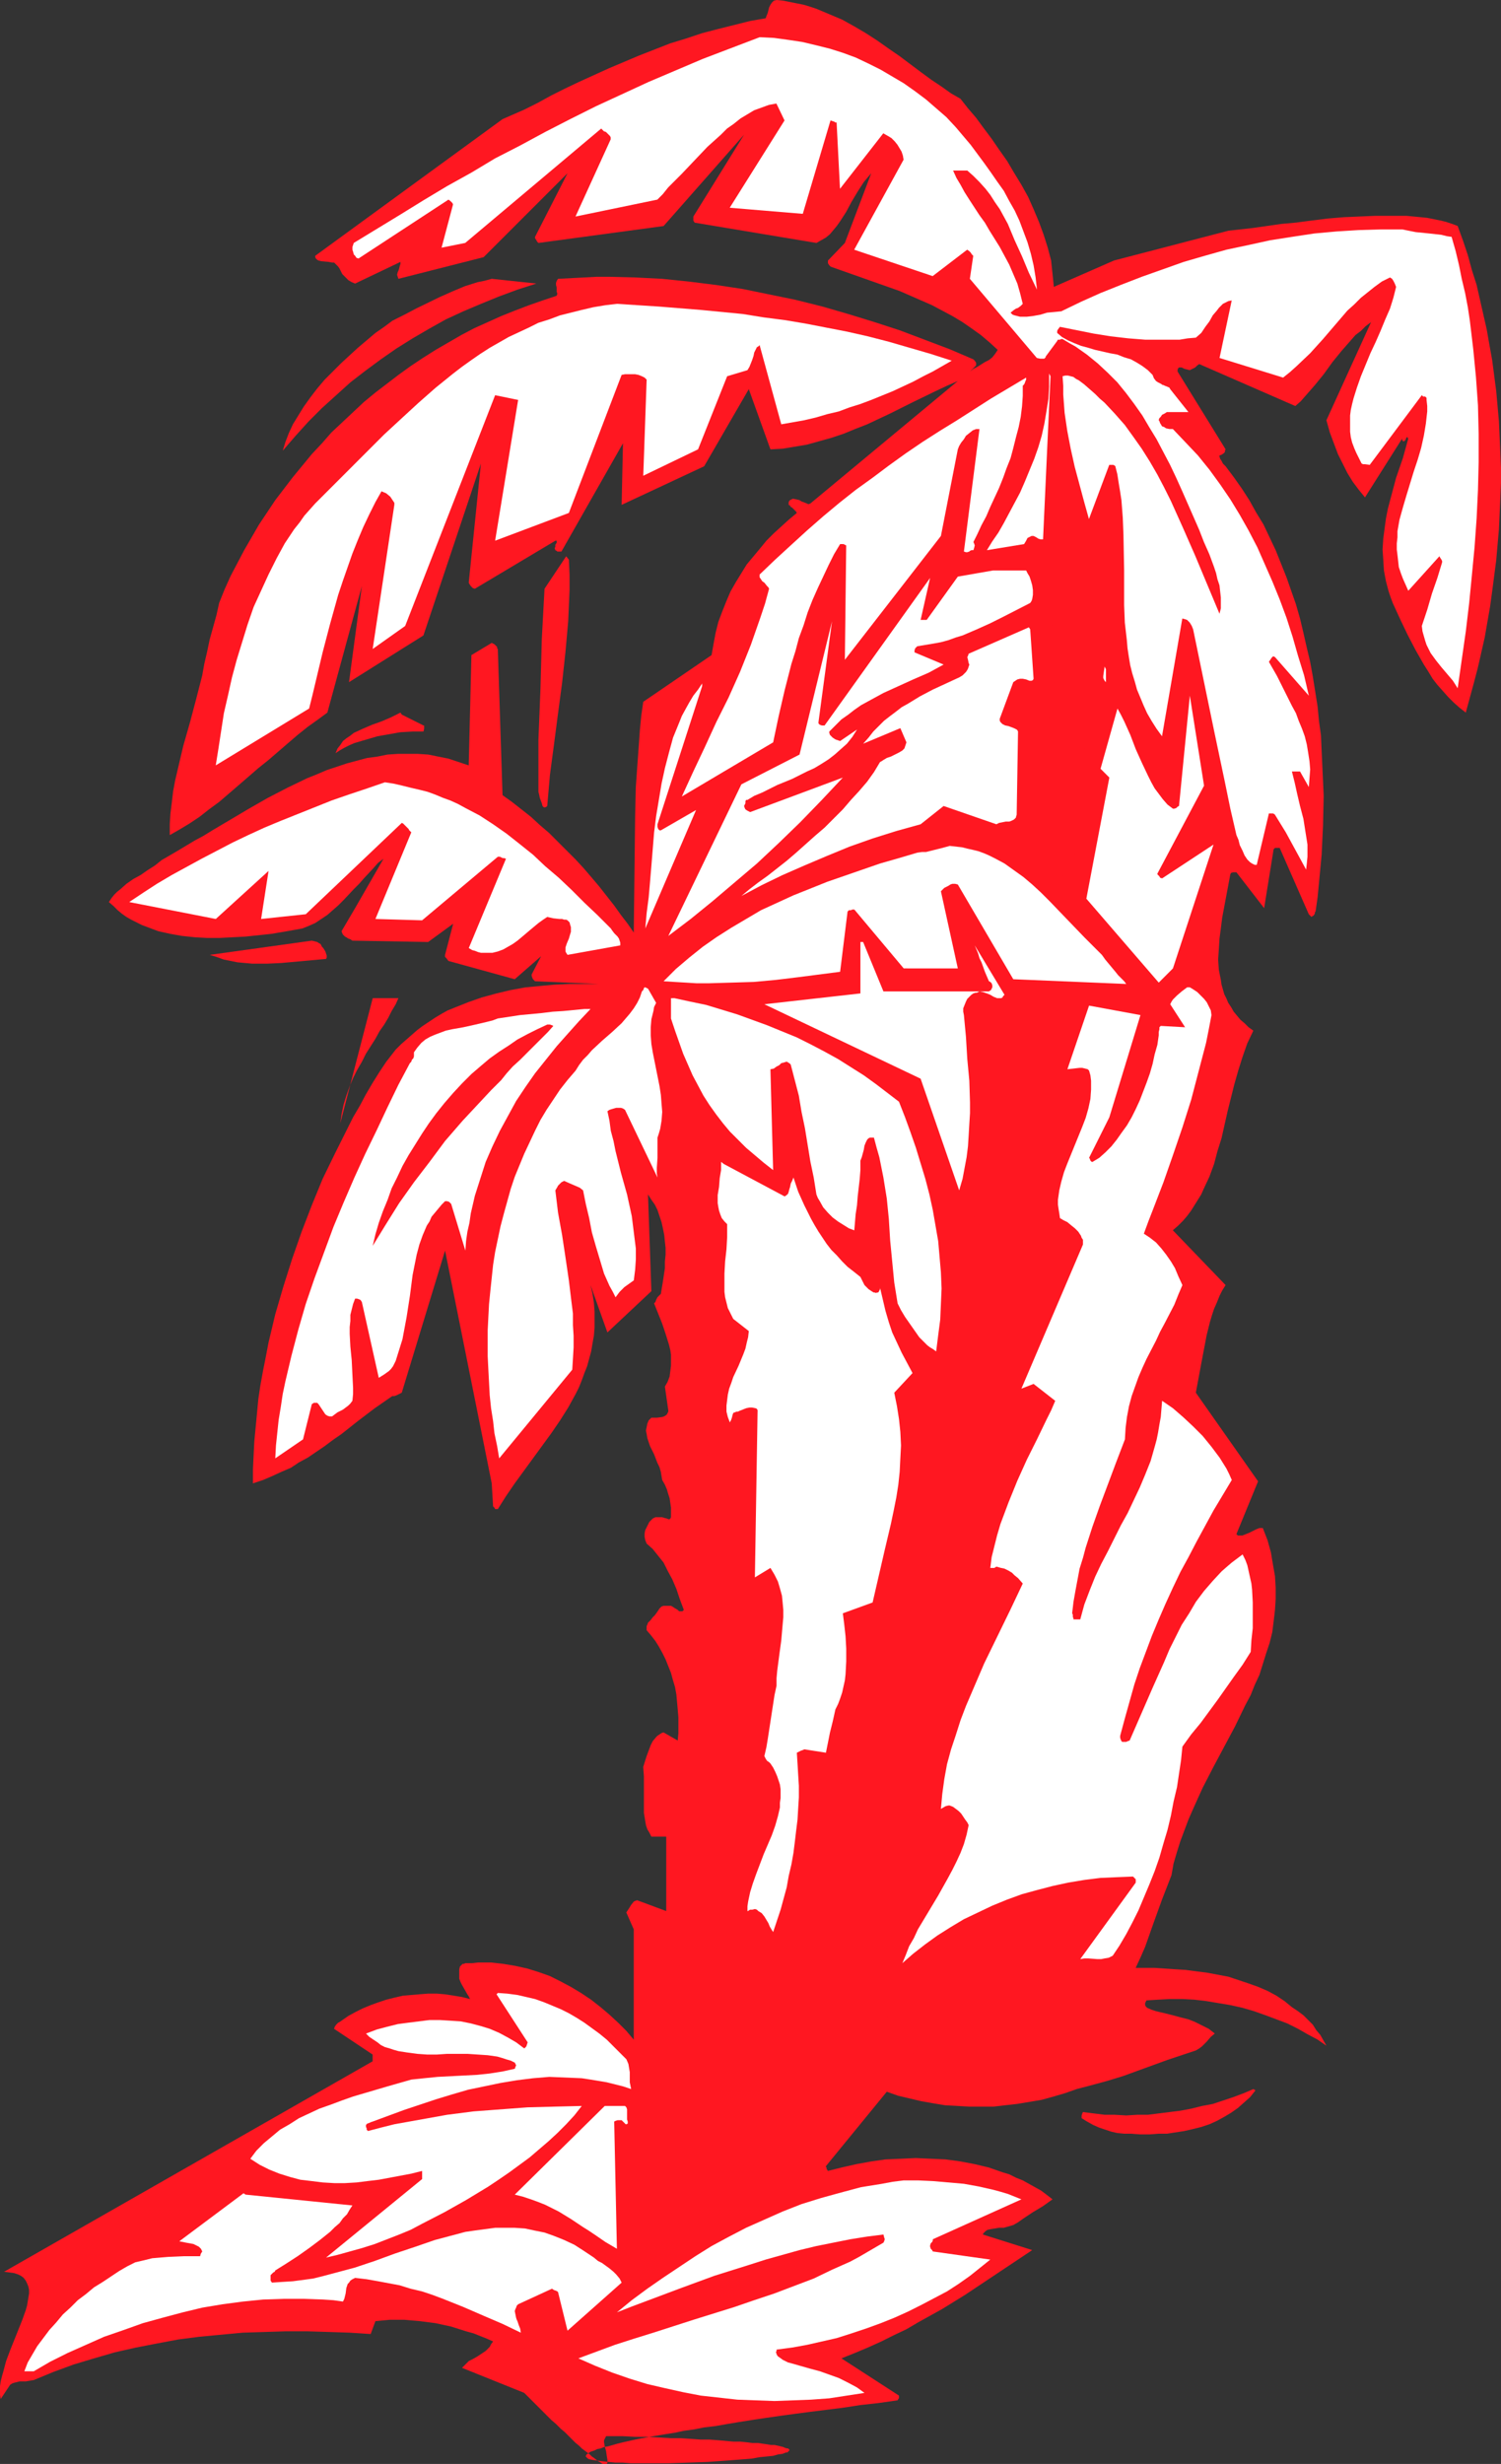 <?xml version="1.0" encoding="UTF-8" standalone="no"?>
<svg
   version="1.0"
   width="94.852mm"
   height="155.668mm"
   id="svg32"
   sodipodi:docname="Palm Trees 05.wmf"
   xmlns:inkscape="http://www.inkscape.org/namespaces/inkscape"
   xmlns:sodipodi="http://sodipodi.sourceforge.net/DTD/sodipodi-0.dtd"
   xmlns="http://www.w3.org/2000/svg"
   xmlns:svg="http://www.w3.org/2000/svg">
  <rect width="100%" height="100%" fill="#333333" stroke="none"/>
  <sodipodi:namedview
     id="namedview32"
     pagecolor="#ffffff"
     bordercolor="#000000"
     borderopacity="0.25"
     inkscape:showpageshadow="2"
     inkscape:pageopacity="0.0"
     inkscape:pagecheckerboard="0"
     inkscape:deskcolor="#d1d1d1"
     inkscape:document-units="mm" />
  <defs
     id="defs1">
    <pattern
       id="WMFhbasepattern"
       patternUnits="userSpaceOnUse"
       width="6"
       height="6"
       x="0"
       y="0" />
  </defs>
  <path
     style="fill:#ff1721;fill-opacity:1;fill-rule:evenodd;stroke:none"
     d="m 0.969,542.461 1.292,0.162 1.131,0.162 0.969,0.323 0.646,0.323 0.646,0.485 0.485,0.646 0.323,0.646 0.323,0.808 0.162,0.808 v 0.808 l -0.162,0.97 -0.162,0.97 -0.162,0.97 -0.323,1.131 -0.808,2.262 -0.969,2.424 -0.969,2.424 -0.969,2.424 -0.969,2.585 -0.646,2.424 -0.323,1.131 -0.323,1.293 L 0,569.77 v 0.97 1.131 l 0.162,0.97 2.262,-3.393 0.485,-0.323 0.485,-0.162 0.646,-0.162 0.646,-0.162 H 5.331 6.139 l 0.969,-0.162 0.969,-0.162 4.685,-1.939 4.847,-1.778 4.847,-1.454 5.008,-1.454 5.008,-1.131 5.008,-0.97 5.17,-0.97 5.008,-0.646 5.17,-0.485 5.17,-0.485 5.17,-0.162 5.17,-0.162 h 5.008 l 5.17,0.162 5.008,0.162 5.008,0.323 1.131,-3.07 1.616,-0.162 1.777,-0.162 h 1.777 1.777 l 1.777,0.162 1.939,0.162 3.716,0.485 3.716,0.808 3.554,1.131 1.777,0.485 1.616,0.646 1.616,0.646 1.454,0.646 -0.485,0.646 -0.323,0.646 -0.969,0.97 -0.969,0.646 -0.969,0.646 -1.131,0.646 -0.969,0.485 -0.808,0.808 -0.808,0.808 14.863,5.979 1.454,1.454 1.292,1.293 1.292,1.293 1.292,1.293 1.131,1.131 1.131,0.97 1.131,1.131 0.969,0.808 0.969,0.97 0.808,0.808 0.808,0.808 0.808,0.646 0.646,0.646 0.646,0.485 0.646,0.485 0.646,0.485 0.485,0.485 0.485,0.323 0.808,0.646 0.808,0.485 0.485,0.323 h 0.485 0.323 0.162 l 0.162,-0.323 v -0.323 -0.323 l -0.162,-0.97 -0.162,-1.131 -0.323,-1.131 -0.162,-0.97 v -0.485 l 0.162,-0.323 0.162,-0.323 0.162,-0.323 h 0.323 0.485 3.231 l 3.07,0.162 h 2.908 l 2.908,0.162 2.585,0.162 h 2.423 l 2.423,0.162 2.262,0.162 h 2.1 l 2.1,0.162 1.777,0.162 1.777,0.162 h 1.616 l 1.616,0.162 1.292,0.162 h 1.292 l 1.131,0.162 1.131,0.162 0.969,0.162 h 0.808 l 0.808,0.162 0.646,0.162 0.646,0.162 0.323,0.162 0.485,0.162 h 0.323 l 0.162,0.162 0.162,0.162 v 0.162 0 l -0.162,0.162 -0.162,0.162 -0.162,0.162 h -0.323 l -0.808,0.323 -1.131,0.162 -1.131,0.323 -1.616,0.162 -1.616,0.162 -1.777,0.323 -1.939,0.162 -2.1,0.162 -2.1,0.162 -4.524,0.323 -4.685,0.162 -4.847,0.162 h -2.262 -4.362 -2.1 l -1.939,-0.162 h -1.777 l -1.616,-0.162 -1.454,-0.162 -1.292,-0.162 -1.131,-0.162 -0.808,-0.162 -0.323,-0.162 -0.162,-0.162 -0.162,-0.162 -0.162,-0.162 v -0.162 l 0.162,-0.162 v -0.162 l 0.323,-0.162 0.162,-0.162 0.485,-0.323 0.485,-0.162 0.485,-0.162 0.646,-0.323 0.808,-0.162 0.808,-0.323 0.969,-0.162 1.131,-0.323 1.131,-0.323 1.292,-0.323 1.454,-0.323 1.454,-0.323 1.616,-0.323 1.777,-0.323 1.939,-0.323 1.939,-0.323 2.1,-0.323 2.262,-0.485 2.423,-0.323 2.423,-0.485 2.746,-0.323 2.746,-0.485 2.908,-0.485 3.07,-0.485 3.231,-0.485 3.393,-0.485 3.554,-0.485 3.716,-0.485 3.877,-0.485 3.877,-0.485 4.2,-0.646 4.362,-0.485 4.524,-0.646 0.162,-0.323 0.162,-0.162 v -0.646 l -13.732,-8.888 3.231,-1.293 3.07,-1.293 3.231,-1.454 2.908,-1.454 3.07,-1.454 2.746,-1.616 5.816,-3.232 5.493,-3.393 5.331,-3.555 10.663,-7.11 -11.794,-3.717 0.162,-0.323 0.323,-0.323 0.162,-0.162 0.485,-0.323 0.808,-0.162 0.969,-0.162 0.969,-0.162 h 1.131 l 1.131,-0.323 1.131,-0.323 1.131,-0.646 1.131,-0.808 2.423,-1.616 2.423,-1.454 1.131,-0.808 1.131,-0.808 -1.454,-1.131 -1.292,-0.97 -1.454,-0.808 -2.908,-1.616 -1.616,-0.646 -1.616,-0.808 -1.616,-0.485 -3.231,-1.131 -3.393,-0.808 -3.393,-0.646 -3.554,-0.485 -3.554,-0.162 -3.554,-0.162 -3.554,0.162 -3.716,0.162 -3.393,0.485 -3.554,0.646 -3.554,0.808 -3.231,0.808 -0.323,-0.485 v -0.323 l -0.162,-0.162 v -0.162 l 14.54,-17.775 2.746,0.97 2.746,0.646 2.746,0.646 2.746,0.485 2.908,0.485 2.908,0.162 2.908,0.162 h 2.908 2.908 l 2.746,-0.323 2.908,-0.323 2.908,-0.485 2.908,-0.485 2.908,-0.808 2.746,-0.808 2.746,-0.97 3.716,-0.97 3.554,-0.97 3.716,-1.131 3.554,-1.293 7.109,-2.585 3.393,-1.131 3.393,-1.131 0.808,-0.485 0.646,-0.485 1.131,-1.131 0.969,-1.131 0.969,-0.808 -1.454,-1.131 -1.616,-0.808 -1.616,-0.808 -1.616,-0.646 -1.939,-0.485 -1.777,-0.485 -1.939,-0.485 -2.1,-0.485 -0.485,-0.162 -0.485,-0.162 -1.131,-0.485 -0.323,-0.323 -0.162,-0.323 v -0.162 -0.323 l 0.162,-0.323 0.162,-0.323 2.746,-0.162 2.908,-0.162 h 2.908 l 2.908,0.162 2.746,0.323 2.908,0.485 2.908,0.485 2.908,0.646 2.746,0.808 2.746,0.97 2.585,0.97 2.585,0.97 2.585,1.293 2.262,1.293 2.423,1.293 2.1,1.454 -1.454,-2.585 -0.969,-1.131 -0.808,-1.293 -1.131,-1.131 -1.131,-1.131 -1.292,-0.97 -1.454,-0.97 -1.777,-1.454 -1.939,-1.293 -2.1,-1.131 -2.262,-0.97 -2.262,-0.808 -2.423,-0.808 -2.423,-0.808 -2.585,-0.485 -2.585,-0.485 -2.585,-0.323 -2.423,-0.323 -2.585,-0.162 -2.423,-0.162 -2.423,-0.162 h -2.262 -2.262 l 1.131,-2.424 1.131,-2.585 0.969,-2.747 0.969,-2.747 2.1,-5.817 2.262,-5.817 0.485,-2.747 0.808,-2.747 0.808,-2.585 0.969,-2.585 0.969,-2.585 1.131,-2.585 2.262,-5.009 2.585,-5.009 2.585,-4.848 2.585,-4.848 2.423,-5.009 1.292,-2.424 0.969,-2.424 1.131,-2.424 0.808,-2.585 0.808,-2.585 0.808,-2.424 0.646,-2.585 0.323,-2.585 0.323,-2.747 0.162,-2.585 v -2.747 l -0.162,-2.747 -0.485,-2.747 -0.485,-2.909 -0.808,-2.909 -1.131,-2.909 h -0.485 -0.323 l -0.808,0.323 -1.616,0.808 -0.808,0.323 -0.808,0.323 h -0.485 -0.323 -0.323 l -0.323,-0.323 5.17,-12.604 -14.863,-21.168 1.292,-6.948 0.646,-3.393 0.646,-3.393 0.808,-3.232 0.485,-1.616 0.485,-1.454 0.646,-1.454 0.646,-1.616 0.646,-1.293 0.808,-1.293 -12.601,-13.089 1.292,-1.131 1.131,-1.131 0.969,-1.131 0.969,-1.293 0.808,-1.293 0.808,-1.293 0.808,-1.293 0.646,-1.454 1.292,-2.747 1.131,-3.07 0.808,-3.07 0.969,-3.07 1.454,-6.464 0.808,-3.232 0.808,-3.232 0.969,-3.393 0.969,-3.07 1.131,-3.232 1.454,-3.07 -1.131,-0.808 -0.969,-0.97 -0.969,-0.808 -0.808,-0.97 -0.808,-0.97 -0.646,-1.131 -0.646,-0.97 -0.485,-1.131 -0.485,-0.97 -0.323,-1.131 -0.323,-1.131 -0.162,-1.131 -0.485,-2.424 -0.162,-2.424 0.162,-2.424 0.162,-2.585 0.323,-2.424 0.323,-2.585 0.969,-5.171 0.969,-5.171 0.162,-0.323 0.485,-0.162 h 0.323 0.485 l 6.624,8.564 2.262,-14.058 0.323,-0.323 h 0.323 0.323 0.485 l 6.947,15.836 0.162,0.162 0.162,0.162 0.323,0.323 0.162,-0.162 0.323,-0.162 0.323,-0.485 v -0.323 l 0.162,-0.162 0.485,-3.393 0.323,-3.393 0.323,-3.393 0.323,-3.393 0.323,-6.948 0.162,-7.11 -0.162,-3.555 -0.162,-3.555 -0.162,-3.555 -0.162,-3.717 -0.485,-3.555 -0.323,-3.393 -1.131,-7.11 -0.646,-3.555 -0.808,-3.393 -0.808,-3.555 -0.808,-3.393 -0.969,-3.393 -1.131,-3.232 -1.131,-3.232 -1.292,-3.232 -1.292,-3.232 -1.454,-3.07 -1.454,-3.07 -1.777,-2.909 -1.616,-2.909 -1.777,-2.747 -1.939,-2.747 -1.939,-2.585 -0.646,-0.646 -0.323,-0.646 -0.323,-0.485 -0.162,-0.485 v -0.323 l 0.485,-0.162 0.485,-0.323 0.323,-0.323 v -0.323 l 0.162,-0.323 -11.471,-18.583 V 88.229 l 0.162,-0.323 0.162,-0.162 h 0.646 l 0.646,0.323 0.646,0.162 0.646,0.162 0.646,-0.323 0.646,-0.323 0.485,-0.485 0.485,-0.323 22.941,10.019 1.292,-1.131 1.131,-1.293 2.262,-2.585 2.1,-2.585 2.1,-2.909 2.1,-2.585 2.262,-2.585 1.131,-1.293 1.292,-0.97 1.131,-1.131 1.292,-0.97 -10.663,23.431 0.808,2.909 0.969,2.585 0.969,2.585 1.131,2.262 1.131,2.262 1.292,2.101 1.454,1.939 1.454,1.778 8.886,-14.058 v 0.323 l 0.162,0.323 v 0 h 0.162 0.162 l 0.323,-0.323 0.162,-0.485 0.162,-0.162 h 0.162 v 0 0.162 l 0.162,0.162 -1.292,4.686 -1.616,4.686 -1.292,4.848 -0.646,2.424 -0.485,2.424 -0.323,2.424 -0.323,2.424 -0.162,2.585 0.162,2.424 0.162,2.585 0.485,2.585 0.646,2.424 0.485,1.454 0.485,1.293 1.777,3.878 1.777,3.717 1.939,3.717 1.939,3.393 1.131,1.778 0.969,1.616 1.131,1.454 1.292,1.454 1.292,1.454 1.292,1.293 1.454,1.293 1.454,1.131 0.969,-3.555 0.969,-3.555 0.969,-3.717 0.808,-3.555 0.808,-3.555 0.646,-3.717 0.646,-3.717 0.485,-3.555 0.485,-3.717 0.485,-3.717 0.323,-3.717 0.323,-3.717 0.162,-3.555 0.162,-3.717 0.162,-3.717 v -3.717 l -0.162,-3.717 -0.162,-3.717 -0.162,-3.555 -0.323,-3.717 -0.323,-3.555 -0.485,-3.717 -0.485,-3.717 -0.646,-3.555 -0.646,-3.717 -0.808,-3.555 -0.808,-3.555 -0.808,-3.555 -1.131,-3.555 -0.969,-3.555 -1.131,-3.393 -1.292,-3.555 -1.292,-0.485 -1.454,-0.485 -1.292,-0.323 -1.616,-0.323 -1.616,-0.323 -1.616,-0.162 -3.393,-0.323 h -3.554 -3.716 l -3.877,0.162 -3.716,0.162 -3.877,0.323 -3.877,0.485 -3.716,0.485 -3.554,0.323 -3.393,0.485 -3.393,0.485 -1.454,0.162 -1.454,0.162 -1.454,0.162 -1.454,0.162 -27.303,7.11 -14.379,6.302 -0.162,-1.616 -0.162,-1.616 -0.323,-3.07 -0.808,-3.07 -0.969,-3.07 -1.131,-3.07 -1.292,-3.07 -1.292,-2.909 -1.616,-2.909 -1.777,-2.909 -1.616,-2.747 -1.939,-2.747 -1.777,-2.585 -1.939,-2.585 -1.777,-2.424 -1.939,-2.262 -1.777,-2.262 -2.262,-1.293 -2.262,-1.616 -2.423,-1.616 -2.423,-1.778 -5.17,-3.878 L 212.286,11.635 209.539,9.695 206.793,7.918 204.047,6.302 201.139,4.686 198.069,3.393 194.999,2.101 193.545,1.616 191.93,1.131 190.314,0.808 188.699,0.485 187.083,0.162 185.467,0 l -0.646,0.162 -0.485,0.485 -0.323,0.485 -0.323,0.646 -0.162,0.646 -0.162,0.646 -0.323,0.808 -0.162,0.485 -3.716,0.646 -3.877,0.97 -3.877,0.97 -3.716,0.97 -3.877,1.293 -3.716,1.131 -3.716,1.454 -3.716,1.454 -7.27,3.07 -3.554,1.616 -3.554,1.616 -3.393,1.616 -3.231,1.616 -3.231,1.778 -3.231,1.616 -5.17,2.262 -44.751,32.641 v 0.323 l 0.162,0.323 0.323,0.323 0.323,0.162 0.646,0.162 1.777,0.162 0.808,0.162 h 0.485 l 0.323,0.323 0.323,0.323 0.323,0.323 0.323,0.485 0.323,0.646 0.323,0.646 0.485,0.485 0.485,0.485 0.485,0.485 0.808,0.485 0.808,0.323 10.824,-5.171 v 0.485 l -0.162,0.485 -0.162,0.646 -0.162,0.485 -0.162,0.323 -0.162,0.646 0.162,0.485 0.162,0.485 20.356,-5.171 20.033,-20.037 -7.755,15.19 v 0.323 l 0.323,0.485 0.162,0.323 0.323,0.323 29.888,-4.04 19.225,-21.815 -12.117,19.553 v 0.646 0.323 l 0.323,0.485 29.08,4.848 1.131,-0.646 1.131,-0.646 0.969,-0.808 0.808,-0.97 0.808,-0.97 0.808,-1.131 1.454,-2.262 1.292,-2.424 1.454,-2.424 1.454,-2.262 0.808,-0.97 0.969,-1.131 -6.301,16.644 -4.039,4.201 v 0.323 0.323 l 0.323,0.485 0.162,0.162 0.162,0.162 5.493,1.939 5.493,1.939 5.493,1.939 2.585,1.131 2.585,1.131 2.585,1.131 2.423,1.293 2.423,1.293 2.423,1.454 2.1,1.454 2.262,1.616 2.1,1.778 1.939,1.778 -0.646,0.97 -0.646,0.808 -0.808,0.646 -0.969,0.485 -1.777,1.131 -0.969,0.485 -0.808,0.646 0.162,-0.162 0.323,-0.323 0.485,-0.485 0.485,-0.485 v -0.323 -0.323 l -0.323,-0.485 -0.162,-0.162 -0.162,-0.162 -5.654,-2.424 -5.978,-2.262 -5.978,-2.262 -5.978,-1.939 -6.301,-1.939 -6.139,-1.778 -6.462,-1.616 -6.301,-1.293 -6.301,-1.293 -6.462,-0.97 -6.462,-0.808 -6.301,-0.646 -6.301,-0.323 -6.301,-0.162 h -3.07 l -3.07,0.162 -3.07,0.162 -3.07,0.162 -0.323,0.485 -0.162,0.485 v 0.485 l 0.162,0.646 v 0.485 0.485 l 0.162,0.485 -0.162,0.485 -3.393,1.131 -3.231,1.131 -3.393,1.293 -3.231,1.293 -3.231,1.454 -3.231,1.454 -3.07,1.616 -3.07,1.778 -3.07,1.778 -3.07,1.939 -2.908,1.939 -2.908,2.101 -2.746,2.101 -2.746,2.101 -2.746,2.262 -2.585,2.424 -2.585,2.424 -2.585,2.424 -2.262,2.585 -2.423,2.585 -2.262,2.747 -2.262,2.747 -2.1,2.747 -2.1,2.747 -1.939,2.909 -1.939,2.909 -1.777,3.07 -1.777,3.07 -1.616,3.07 -1.616,3.07 -1.454,3.232 -1.292,3.232 -0.646,2.909 -0.808,2.909 -0.808,2.909 -0.646,3.07 -0.646,2.747 -0.485,2.747 -1.454,5.656 -1.454,5.494 -1.616,5.656 -1.292,5.494 -0.646,2.747 -0.485,2.585 -0.323,2.747 -0.323,2.585 -0.162,2.585 v 2.585 l 2.262,-1.293 2.423,-1.454 2.423,-1.616 2.262,-1.778 2.423,-1.778 2.262,-1.939 4.685,-4.04 2.423,-2.101 2.423,-1.939 4.685,-4.04 2.262,-1.939 2.423,-1.939 2.262,-1.616 2.423,-1.778 8.239,-30.218 -3.07,22.946 17.771,-11.15 13.732,-41.044 -2.908,28.44 0.162,0.323 0.323,0.485 0.323,0.323 0.162,0.162 0.485,0.162 19.225,-11.473 h 0.323 v 0.162 0.323 l -0.323,0.485 v 0.485 l -0.162,0.323 0.162,0.485 0.323,0.162 0.162,0.162 h 0.485 0.485 l 14.702,-25.855 -0.323,14.705 19.71,-9.211 10.663,-18.421 5.17,14.382 2.908,-0.162 2.908,-0.485 2.908,-0.485 2.908,-0.808 2.908,-0.808 2.908,-0.97 2.746,-1.131 2.908,-1.131 5.493,-2.585 5.493,-2.747 5.331,-2.585 2.746,-1.293 2.585,-1.131 -35.219,29.248 -0.485,0.162 -0.323,-0.162 -0.808,-0.323 -0.485,-0.162 -0.485,-0.323 -0.646,-0.162 -0.808,-0.162 h -0.162 l -0.323,0.162 -0.323,0.162 -0.162,0.162 -0.162,0.323 v 0.323 0.323 l 0.323,0.162 0.162,0.323 0.323,0.162 0.646,0.646 0.323,0.323 0.162,0.323 -1.939,1.616 -1.777,1.616 -1.777,1.616 -1.777,1.778 -1.454,1.778 -1.616,1.939 -1.616,1.939 -1.292,2.101 -1.292,2.101 -1.292,2.262 -0.969,2.262 -0.969,2.424 -0.969,2.585 -0.646,2.585 -0.485,2.585 -0.485,2.747 -16.317,11.15 -0.485,3.393 -0.323,3.393 -0.485,6.787 -0.485,6.787 -0.162,6.948 -0.162,13.897 -0.162,13.897 -1.454,-2.101 -1.616,-2.101 -1.616,-2.262 -1.777,-2.262 -1.777,-2.262 -1.777,-2.101 -1.939,-2.262 -1.939,-2.101 -4.2,-4.201 -2.1,-2.101 -2.262,-1.939 -2.1,-1.939 -2.262,-1.778 -2.262,-1.778 -2.262,-1.616 -1.131,-34.904 -0.162,-0.162 v -0.323 l -0.323,-0.323 -0.323,-0.323 -0.323,-0.162 -0.323,-0.162 -4.847,2.909 -0.646,26.339 -2.423,-0.808 -2.423,-0.808 -2.423,-0.485 -2.423,-0.485 -2.423,-0.162 h -2.423 -2.423 l -2.423,0.162 -2.423,0.485 -2.423,0.323 -2.423,0.646 -2.423,0.646 -2.423,0.808 -2.423,0.808 -2.262,0.97 -2.423,0.97 -4.685,2.262 -4.685,2.424 -4.524,2.585 -4.362,2.585 -4.362,2.585 -2.1,1.293 -2.1,1.131 -4.039,2.424 -1.939,1.131 -1.939,1.131 -1.616,1.293 -1.777,1.131 -1.616,1.131 -1.777,0.97 -1.616,1.131 -1.454,1.293 -0.808,0.646 -0.646,0.646 -0.646,0.808 -0.646,0.97 1.131,0.97 0.969,0.97 0.969,0.808 1.131,0.808 1.131,0.646 1.292,0.646 1.292,0.646 1.292,0.485 1.292,0.485 1.292,0.485 2.908,0.646 2.746,0.485 3.07,0.323 2.908,0.162 h 3.07 l 3.07,-0.162 3.07,-0.162 3.07,-0.323 3.07,-0.323 2.908,-0.485 2.746,-0.485 1.777,-0.323 1.616,-0.646 1.454,-0.646 1.454,-0.97 1.454,-0.97 1.292,-1.131 1.292,-1.131 1.292,-1.293 2.423,-2.585 1.292,-1.293 1.131,-1.293 2.262,-2.424 1.131,-1.293 1.292,-0.97 -6.785,11.796 -3.231,5.494 0.162,0.485 0.162,0.323 0.485,0.485 0.323,0.162 0.485,0.323 0.485,0.162 0.485,0.323 18.094,0.323 5.978,-4.363 -1.939,7.433 v 0.485 l 0.323,0.323 0.485,0.646 15.833,4.363 6.301,-5.494 -2.262,4.363 v 0.323 l 0.162,0.485 0.162,0.323 0.323,0.323 0.162,0.162 15.186,0.646 h -3.393 -3.554 l -3.554,0.162 -3.554,0.323 -3.393,0.323 -3.554,0.646 -3.393,0.808 -3.554,0.97 -3.231,1.131 -3.231,1.293 -1.616,0.646 -1.454,0.808 -1.616,0.97 -1.454,0.97 -1.454,0.97 -1.292,0.97 -1.292,1.131 -1.292,1.131 -1.292,1.131 -1.292,1.293 -1.131,1.454 -1.131,1.454 -1.616,2.424 -1.616,2.585 -1.616,2.747 -1.454,2.747 -1.616,2.747 -1.454,2.909 -2.908,5.817 -2.908,5.979 -2.585,6.302 -2.423,6.302 -2.262,6.464 -2.1,6.625 -1.939,6.625 -0.808,3.393 -0.808,3.393 -0.646,3.393 -0.646,3.232 -0.646,3.555 -0.485,3.232 -0.323,3.393 -0.323,3.393 -0.323,3.393 -0.162,3.232 -0.162,3.393 v 3.393 l 2.423,-0.808 2.262,-0.97 2.1,-0.97 2.262,-0.97 1.939,-1.293 2.1,-1.131 4.039,-2.747 1.939,-1.454 2.1,-1.454 3.877,-3.07 4.039,-3.07 4.2,-2.909 h 0.485 l 0.485,-0.162 1.292,-0.646 10.34,-33.934 11.147,55.587 0.323,5.494 0.162,0.162 0.162,0.162 0.162,0.323 h 0.323 0.323 l 1.939,-3.07 2.1,-3.07 4.362,-5.979 4.362,-5.979 2.1,-3.07 1.939,-3.07 1.777,-3.232 0.808,-1.616 0.646,-1.616 0.646,-1.778 0.646,-1.616 0.485,-1.778 0.485,-1.778 0.323,-1.939 0.323,-1.778 0.162,-1.939 v -1.939 -1.939 l -0.162,-2.101 -0.323,-2.101 -0.485,-2.101 4.039,11.311 10.501,-9.857 -0.808,-23.108 0.808,1.293 0.808,1.131 0.646,1.293 0.485,1.454 0.485,1.454 0.323,1.454 0.323,1.616 0.162,1.616 0.162,1.454 v 1.616 l -0.162,1.616 v 1.616 l -0.485,3.232 -0.485,2.909 -0.485,0.485 -0.323,0.323 -0.323,0.646 -0.162,0.485 -0.323,0.323 0.969,2.424 0.969,2.424 0.808,2.424 0.808,2.585 0.323,1.293 0.162,1.131 v 1.293 1.293 l -0.162,1.293 -0.162,1.293 -0.485,1.293 -0.646,1.131 0.808,5.656 v 0.323 l -0.162,0.323 -0.162,0.323 -0.162,0.162 -0.485,0.323 -0.485,0.162 -1.292,0.162 h -0.808 -0.485 l -0.646,0.646 -0.323,0.808 -0.162,0.808 -0.162,0.808 0.162,0.808 0.162,0.97 0.323,0.97 0.323,0.97 0.969,1.939 0.808,2.101 0.485,0.97 0.323,1.131 0.162,0.97 0.162,0.97 0.646,1.131 0.485,1.131 0.323,1.131 0.323,0.97 0.162,1.131 0.162,1.131 v 2.262 l -0.162,0.323 -0.162,0.162 h -0.323 l -0.323,-0.162 -0.646,-0.162 -0.485,-0.162 h -0.323 -0.646 -0.646 l -0.646,0.323 -0.162,0.162 -0.162,0.162 -0.485,0.485 -0.323,0.646 -0.323,0.646 -0.323,0.646 -0.162,0.808 v 0.808 l 0.162,0.808 0.323,0.808 1.454,1.293 1.292,1.616 1.292,1.616 0.969,1.939 1.131,2.101 0.969,2.262 0.808,2.424 0.969,2.585 -0.162,0.162 -0.162,0.162 h -0.323 -0.485 l -0.323,-0.323 -0.808,-0.485 -0.485,-0.323 -0.323,-0.162 h -1.777 l -0.485,0.162 -0.485,0.485 -0.646,0.97 -0.485,0.646 -0.485,0.485 -0.485,0.646 -0.646,0.646 -0.162,0.485 -0.162,0.323 v 0.485 0.485 l 0.969,1.131 1.131,1.454 0.808,1.293 0.808,1.454 0.808,1.616 0.646,1.616 0.646,1.616 0.485,1.778 0.485,1.616 0.323,1.778 0.162,1.778 0.162,1.778 0.162,1.939 v 1.778 1.939 l -0.162,1.778 -3.393,-1.939 -0.485,0.162 -0.485,0.323 -0.485,0.323 -0.323,0.323 -0.808,0.97 -0.485,0.97 -0.485,1.293 -0.485,1.293 -0.808,2.585 0.162,2.262 v 3.232 1.131 2.262 2.101 l 0.162,0.97 0.162,0.97 0.162,0.97 0.323,0.97 0.485,0.808 0.485,0.97 h 3.554 v 17.775 l -6.947,-2.585 -0.485,0.162 -0.323,0.162 -0.646,0.808 -0.485,0.808 -0.646,0.97 1.777,4.04 v 26.339 l -1.777,-2.101 -1.939,-1.939 -2.1,-1.939 -2.1,-1.778 -2.262,-1.778 -2.423,-1.616 -2.423,-1.454 -2.423,-1.293 -2.585,-1.293 -2.746,-0.97 -2.585,-0.808 -2.908,-0.646 -2.908,-0.485 -2.908,-0.323 h -3.07 l -1.454,0.162 h -1.616 l -0.323,0.162 h -0.323 l -0.323,0.323 -0.323,0.323 -0.162,0.646 v 0.485 0.646 0.646 0.485 l 0.323,0.808 0.323,0.646 0.646,1.131 0.646,1.131 0.323,0.485 0.323,0.646 -1.939,-0.485 -1.939,-0.323 -2.1,-0.323 -1.939,-0.162 h -2.1 l -2.1,0.162 -1.939,0.162 -1.939,0.162 -2.1,0.485 -1.939,0.485 -1.939,0.646 -1.777,0.646 -1.939,0.808 -1.616,0.808 -1.777,0.97 -1.616,1.131 -0.485,0.323 -0.323,0.162 -0.485,0.485 -0.323,0.485 -0.162,0.485 9.209,6.14 v 1.616 z"
     id="path1" />
  <path
     style="fill:#ffffff;fill-opacity:1;fill-rule:evenodd;stroke:none"
     d="m 181.429,8.888 3.393,0.162 3.554,0.485 3.231,0.485 3.393,0.808 3.231,0.808 3.07,0.97 3.07,1.131 3.07,1.454 2.908,1.454 2.746,1.616 2.746,1.616 2.746,1.939 2.585,1.939 2.423,2.101 2.423,2.101 2.262,2.424 3.554,4.201 3.231,4.363 1.616,2.262 1.454,2.101 1.616,2.262 1.292,2.424 1.292,2.262 1.131,2.424 0.969,2.585 0.969,2.585 0.808,2.747 0.646,2.747 0.485,2.909 0.323,2.909 -1.939,-4.04 -1.616,-3.878 -1.777,-3.878 -1.616,-3.878 -0.969,-1.778 -0.969,-1.778 -1.131,-1.616 -1.131,-1.778 -1.131,-1.454 -1.454,-1.616 -1.454,-1.454 -1.454,-1.293 h -3.393 l 0.808,1.778 0.969,1.616 0.969,1.778 1.131,1.778 2.423,3.717 1.292,1.778 1.131,1.939 2.423,3.878 1.131,2.101 1.131,2.101 0.969,2.262 0.969,2.262 0.646,2.262 0.646,2.585 -0.162,0.162 -0.323,0.323 -0.646,0.485 -0.485,0.162 -0.485,0.323 -0.808,0.646 0.485,0.485 0.485,0.162 0.646,0.162 0.646,0.162 h 0.808 0.808 l 1.454,-0.162 1.777,-0.323 1.616,-0.485 1.777,-0.162 1.616,-0.162 4.685,-2.262 4.685,-2.101 4.847,-1.939 5.008,-1.939 5.008,-1.778 5.008,-1.778 5.008,-1.454 5.17,-1.454 5.331,-1.131 5.17,-1.131 5.17,-0.808 5.331,-0.808 5.331,-0.485 5.17,-0.323 5.331,-0.162 h 5.17 l 1.616,0.323 1.616,0.323 3.231,0.323 1.454,0.162 1.454,0.162 1.292,0.323 1.131,0.162 0.969,3.393 0.808,3.393 0.646,3.232 0.808,3.393 0.646,3.393 0.485,3.232 0.808,6.787 0.646,6.625 0.485,6.787 0.162,6.787 v 6.787 l -0.162,6.625 -0.323,6.787 -0.485,6.787 -0.646,6.787 -0.646,6.625 -0.808,6.787 -1.939,13.574 -1.131,-1.778 -2.746,-3.232 -1.292,-1.616 -1.292,-1.778 -0.485,-0.97 -0.485,-0.97 -0.323,-0.97 -0.323,-1.131 -0.323,-1.131 -0.162,-1.293 0.646,-1.939 0.646,-1.939 1.131,-3.878 1.292,-3.717 1.131,-3.717 v -0.323 l -0.162,-0.323 -0.323,-0.485 -0.162,-0.323 -7.432,8.241 -0.646,-1.454 -0.646,-1.454 -0.485,-1.293 -0.485,-1.454 -0.162,-1.454 -0.162,-1.454 -0.162,-1.293 v -1.454 l 0.162,-1.454 v -1.454 l 0.485,-2.747 0.808,-2.909 0.808,-2.747 1.777,-5.817 0.969,-2.909 0.808,-2.747 0.646,-2.909 0.485,-2.909 0.162,-1.454 0.162,-1.454 v -1.293 l -0.162,-1.454 v -0.323 -0.162 l -0.162,-0.162 -0.162,-0.162 h -0.323 -0.162 l -0.162,-0.162 -0.162,-0.162 -12.44,16.644 -1.131,-0.162 h -0.485 l -0.323,-0.162 -0.646,-1.293 -0.646,-1.293 -0.485,-1.131 -0.485,-1.293 -0.323,-1.293 -0.162,-1.293 v -1.293 -1.293 -1.293 l 0.162,-1.293 0.323,-1.454 0.323,-1.293 0.808,-2.585 0.969,-2.747 1.131,-2.747 1.131,-2.747 1.292,-2.747 1.131,-2.585 1.131,-2.747 1.131,-2.585 0.808,-2.585 0.323,-1.293 0.323,-1.293 -0.323,-0.808 -0.323,-0.646 -0.323,-0.485 -0.485,-0.323 -1.939,0.97 -1.777,1.293 -1.616,1.293 -1.616,1.293 -1.616,1.616 -1.616,1.454 -2.908,3.393 -2.908,3.393 -3.07,3.393 -3.231,3.07 -1.616,1.454 -1.616,1.293 -15.186,-4.686 2.908,-13.735 -0.808,0.162 -0.646,0.323 -0.646,0.323 -0.485,0.485 -0.485,0.485 -0.485,0.646 -0.969,1.131 -0.808,1.454 -0.969,1.293 -0.969,1.454 -1.292,1.131 -1.939,0.162 -1.939,0.323 h -2.1 -2.1 -4.039 l -4.039,-0.323 -4.2,-0.485 -4.039,-0.646 -4.039,-0.808 -4.039,-0.808 -0.485,0.646 -0.162,0.323 v 0.485 l 1.131,0.97 1.454,0.808 1.454,0.646 1.616,0.646 1.777,0.485 1.616,0.485 3.554,0.808 1.777,0.323 1.616,0.646 1.616,0.485 1.454,0.808 1.292,0.808 1.292,0.97 0.646,0.646 0.485,0.485 0.323,0.808 0.485,0.646 0.485,0.323 0.646,0.323 0.485,0.323 h 0.162 l 0.323,0.162 0.808,0.323 0.323,0.162 0.162,0.323 4.362,5.494 h -5.17 l -0.485,0.323 -0.646,0.323 -0.323,0.485 -0.323,0.323 -0.162,0.485 0.162,0.162 0.162,0.485 0.485,0.808 0.485,0.162 0.485,0.323 0.808,0.162 h 0.808 l 3.07,3.232 2.908,3.07 2.746,3.393 2.585,3.555 2.423,3.555 2.262,3.717 2.1,3.717 2.1,4.04 1.777,4.04 1.777,4.04 1.777,4.363 1.616,4.363 1.454,4.525 1.292,4.525 1.454,4.686 1.131,4.848 -8.078,-9.211 -0.323,-0.162 h -0.162 l -0.162,0.162 -0.162,0.162 -0.323,0.485 -0.323,0.485 1.939,3.393 1.777,3.555 1.777,3.555 0.969,1.778 0.646,1.778 0.808,1.939 0.646,1.778 0.485,1.939 0.323,1.939 0.323,2.101 0.162,1.939 -0.162,2.101 -0.162,2.101 -2.1,-3.717 h -1.939 l 0.323,1.293 0.323,1.293 0.646,2.909 0.646,2.747 0.808,3.07 0.485,3.07 0.485,3.07 v 1.454 1.454 l -0.162,1.616 -0.162,1.454 -4.847,-8.888 -2.585,-4.201 v 0 l -0.162,-0.162 -0.323,-0.162 h -0.485 -0.485 l -2.908,12.281 h -0.485 l -0.323,-0.162 -0.323,-0.162 -0.485,-0.323 -0.323,-0.323 -0.323,-0.323 -0.646,-0.97 -0.485,-1.131 -0.646,-1.293 -0.323,-1.293 -0.485,-1.131 -1.454,-6.302 -1.292,-6.302 -2.585,-12.281 -5.008,-24.239 -0.323,-0.808 -0.485,-0.808 -0.323,-0.323 -0.323,-0.323 -0.485,-0.162 -0.646,-0.162 -4.847,28.117 -1.292,-1.778 -1.131,-1.778 -1.131,-1.939 -0.808,-1.778 -0.808,-1.939 -0.808,-1.939 -0.485,-1.778 -0.646,-2.101 -0.485,-1.939 -0.323,-1.939 -0.323,-2.101 -0.162,-1.939 -0.485,-4.201 -0.162,-4.201 v -8.241 l -0.162,-8.564 -0.162,-4.04 -0.323,-4.201 -0.323,-2.101 -0.323,-1.939 -0.323,-2.101 -0.485,-1.939 -0.162,-0.162 -0.323,-0.162 h -0.485 -0.485 l -4.847,12.927 -1.131,-4.04 -1.131,-4.201 -1.131,-4.201 -0.969,-4.363 -0.808,-4.201 -0.646,-4.363 -0.323,-4.363 v -2.101 l -0.162,-2.262 0.646,-0.162 h 0.646 l 0.646,0.162 0.646,0.162 0.646,0.485 0.646,0.323 1.292,0.97 2.585,2.262 1.131,1.131 1.131,0.97 2.423,2.585 2.423,2.747 2.1,2.909 1.939,2.747 1.939,3.07 1.777,3.07 1.616,3.07 1.616,3.232 1.454,3.232 1.454,3.232 2.908,6.625 2.908,6.948 2.908,6.948 0.323,-1.293 v -1.293 -1.293 l -0.162,-1.454 -0.162,-1.454 -0.485,-1.454 -0.323,-1.454 -0.485,-1.454 -1.131,-3.07 -1.292,-2.909 -1.131,-2.909 -1.131,-2.585 -2.908,-6.625 -1.454,-3.232 -1.454,-3.07 -1.616,-3.07 -1.616,-3.07 -1.777,-2.909 -1.616,-2.747 -1.939,-2.747 -1.939,-2.585 -2.1,-2.585 -2.262,-2.262 -2.423,-2.262 -2.585,-2.101 -2.746,-1.939 -1.454,-0.808 -1.616,-0.97 h -0.323 l -0.323,0.162 h -0.485 l -0.162,0.323 -2.746,3.717 v 0.162 l -0.162,0.162 -0.162,0.162 h -0.323 -0.646 l -0.808,-0.162 -15.994,-18.906 0.808,-5.494 -0.323,-0.323 -0.323,-0.485 -0.323,-0.323 -0.485,-0.323 -8.239,6.302 -18.741,-6.302 11.794,-21.492 -0.162,-0.97 -0.323,-0.97 -0.485,-0.808 -0.485,-0.808 -0.646,-0.808 -0.808,-0.808 -0.808,-0.485 -1.131,-0.646 -10.34,13.25 -0.808,-15.836 h -0.323 l -0.162,-0.162 -0.485,-0.162 -0.485,-0.162 -6.624,22.3 -17.448,-1.454 13.086,-20.845 -1.939,-4.04 -1.777,0.323 -1.777,0.646 -1.777,0.646 -1.616,0.97 -1.616,0.97 -1.616,1.293 -1.616,1.131 -1.454,1.454 -1.616,1.454 -1.616,1.454 -3.07,3.232 -3.07,3.232 -3.231,3.232 -0.646,0.808 -0.646,0.808 -0.646,0.646 -0.646,0.646 -19.548,4.04 8.401,-18.421 v -0.485 l -0.162,-0.323 -0.323,-0.323 -0.646,-0.646 -0.485,-0.162 -0.646,-0.646 -32.473,27.309 -5.654,1.131 2.746,-10.342 -0.162,-0.323 -0.162,-0.162 -0.323,-0.323 L 107.112,47.669 85.625,61.728 85.141,61.566 84.817,61.081 84.494,60.758 84.333,60.112 84.171,59.627 v -0.646 l 0.162,-0.485 0.162,-0.485 11.147,-6.787 5.493,-3.393 5.654,-3.393 5.816,-3.232 5.654,-3.393 5.978,-3.07 5.978,-3.232 5.978,-3.07 6.139,-3.07 6.301,-2.909 6.301,-2.909 6.462,-2.747 6.462,-2.747 6.785,-2.585 z"
     id="path2" />
  <path
     style="fill:#ff1721;fill-opacity:1;fill-rule:evenodd;stroke:none"
     d="m 117.452,66.576 10.663,1.131 -4.524,1.454 -4.362,1.616 -4.362,1.778 -4.2,1.778 -4.2,1.939 -4.039,2.262 -3.877,2.262 -3.877,2.424 -3.716,2.585 -3.716,2.747 -3.554,2.747 -3.393,3.07 -3.393,3.07 -3.231,3.232 -3.07,3.393 -3.07,3.555 0.646,-2.101 0.808,-2.101 0.969,-2.101 1.292,-2.101 1.292,-2.101 1.616,-2.262 1.616,-2.101 1.777,-2.101 1.939,-1.939 1.939,-1.939 2.1,-1.939 1.939,-1.778 2.1,-1.778 2.1,-1.778 2.1,-1.454 1.939,-1.454 2.908,-1.454 2.746,-1.454 5.654,-2.747 2.908,-1.293 3.07,-1.293 3.07,-0.97 1.616,-0.323 z"
     id="path3" />
  <path
     style="fill:#ffffff;fill-opacity:1;fill-rule:evenodd;stroke:none"
     d="m 147.34,72.554 10.017,0.646 10.017,0.808 5.008,0.485 5.008,0.485 5.008,0.808 5.008,0.646 4.847,0.808 5.008,0.97 5.008,0.97 5.008,1.131 5.008,1.293 5.008,1.454 5.008,1.454 5.008,1.616 -2.262,1.293 -2.262,1.293 -2.262,1.131 -2.423,1.293 -4.847,2.262 -5.17,2.101 -2.585,0.97 -2.585,0.808 -2.585,0.97 -2.746,0.646 -2.746,0.808 -2.746,0.646 -2.746,0.485 -2.746,0.485 -5.17,-18.906 -0.323,0.323 -0.323,0.162 -0.323,0.646 -0.323,0.646 -0.162,0.808 -0.323,0.97 -0.323,0.808 -0.323,0.808 -0.485,0.808 -4.847,1.454 -6.947,17.452 -13.086,6.302 0.808,-22.946 -0.485,-0.485 -0.646,-0.323 -0.808,-0.323 -0.808,-0.162 h -0.808 -0.808 -0.808 l -0.808,0.162 -12.601,32.965 -17.61,6.625 5.493,-33.611 -5.493,-1.131 -21.487,55.103 -7.755,5.494 5.17,-34.419 v -0.485 l -0.323,-0.485 -0.323,-0.485 -0.323,-0.485 -0.969,-0.808 -1.131,-0.485 -1.454,2.585 -1.454,2.909 -1.454,3.07 -1.292,3.07 -1.292,3.232 -1.131,3.232 -1.131,3.232 -1.131,3.393 -1.939,6.948 -1.777,6.787 -1.616,6.787 -0.808,3.393 -0.808,3.232 -22.295,13.574 0.646,-4.04 0.646,-4.201 0.646,-4.201 0.969,-4.201 0.969,-4.363 1.131,-4.201 1.292,-4.201 1.292,-4.201 1.454,-4.201 1.777,-3.878 1.777,-3.878 1.939,-3.878 1.939,-3.555 2.262,-3.393 1.292,-1.616 1.131,-1.616 1.292,-1.454 1.292,-1.454 4.2,-4.201 4.2,-4.201 4.039,-4.04 4.039,-4.04 4.2,-3.878 4.039,-3.717 4.039,-3.555 4.2,-3.393 2.1,-1.616 2.262,-1.616 2.1,-1.454 2.262,-1.454 2.262,-1.293 2.262,-1.293 2.423,-1.131 2.423,-1.131 2.262,-1.131 2.585,-0.808 2.585,-0.97 2.585,-0.646 2.585,-0.646 2.746,-0.646 2.908,-0.485 z"
     id="path4" />
  <path
     style="fill:#ffffff;fill-opacity:1;fill-rule:evenodd;stroke:none"
     d="m 250.898,89.845 -1.777,38.943 h -0.323 -0.323 l -0.485,-0.162 -0.485,-0.323 -0.323,-0.162 -0.323,-0.162 h -0.485 l -0.323,0.162 -0.323,0.162 -0.323,0.162 -0.323,0.646 -0.485,0.808 -8.886,1.454 1.292,-2.101 1.454,-2.101 1.292,-2.262 1.292,-2.424 1.292,-2.424 1.292,-2.424 1.131,-2.585 1.131,-2.747 1.131,-2.747 0.969,-2.747 0.808,-2.747 0.646,-2.909 0.485,-2.909 0.485,-3.07 0.162,-2.909 v -3.07 z"
     id="path5" />
  <path
     style="fill:#ffffff;fill-opacity:1;fill-rule:evenodd;stroke:none"
     d="m 245.082,90.653 -0.162,0.323 -0.162,0.485 -0.162,0.323 -0.323,0.323 v 2.424 l -0.162,2.424 -0.323,2.585 -0.485,2.424 -0.646,2.424 -0.646,2.585 -0.646,2.424 -0.969,2.424 -0.808,2.262 -0.969,2.424 -2.1,4.525 -0.969,2.262 -1.131,2.101 -0.969,2.101 -0.969,1.939 0.162,0.323 0.162,0.485 -0.162,0.646 -0.162,0.485 h -0.485 l -0.323,0.162 -0.162,0.162 -0.485,0.162 h -0.323 l -0.485,-0.162 3.716,-29.248 h -0.323 -0.485 l -0.808,0.323 -0.808,0.646 -0.808,0.646 -0.485,0.808 -0.646,0.808 -0.485,0.808 -0.323,0.808 -4.039,20.684 -22.941,29.571 0.323,-27.309 -0.323,-0.162 -0.323,-0.162 h -0.323 -0.485 l -1.454,2.424 -1.292,2.585 -1.292,2.747 -1.292,2.747 -1.292,2.909 -1.131,2.909 -0.969,3.07 -1.131,3.07 -0.808,3.07 -0.969,3.07 -1.616,6.302 -1.454,6.302 -0.646,3.07 -0.646,3.07 -21.81,12.927 2.746,-5.979 2.746,-5.817 2.746,-5.979 2.908,-5.817 2.746,-6.14 1.292,-3.232 1.292,-3.232 1.131,-3.232 1.131,-3.232 1.131,-3.393 0.969,-3.555 -0.162,-0.323 -0.323,-0.323 -0.646,-0.808 -0.485,-0.323 -0.323,-0.485 -0.323,-0.485 v -0.646 l 3.716,-3.555 3.877,-3.555 3.716,-3.393 3.877,-3.393 3.877,-3.232 3.877,-3.07 4.039,-2.909 3.877,-2.909 4.039,-2.909 4.039,-2.747 4.039,-2.585 4.2,-2.585 8.078,-5.171 8.401,-5.009 z"
     id="path6" />
  <path
     style="fill:#ff1721;fill-opacity:1;fill-rule:evenodd;stroke:none"
     d="m 264.954,118.446 -1.777,35.55 -3.07,-0.485 -6.301,15.674 0.323,0.485 0.323,0.646 0.485,0.323 0.646,0.323 0.646,0.323 0.808,0.323 1.616,0.485 0.485,0.646 0.162,0.808 0.162,0.808 0.162,0.808 v 0.808 l -0.162,0.808 -0.323,1.778 -0.485,1.778 -0.646,1.616 -0.646,1.616 -0.485,1.454 -0.808,0.97 -0.646,0.808 -0.646,0.646 -0.485,0.646 -0.323,0.646 -0.323,0.646 -0.323,0.808 -0.162,0.808 v 0.323 l 0.162,0.323 0.323,0.646 0.485,0.808 0.162,0.162 0.323,0.162 0.323,0.162 h 0.323 l 0.323,-0.162 h 0.323 l 0.808,-0.162 h 0.485 l 0.323,0.162 -1.131,16.321 h -0.646 l -0.808,-0.162 -0.808,-0.323 -0.808,-0.485 -0.646,-0.485 -0.808,-0.485 -1.454,-1.293 -1.616,-1.454 -1.292,-1.454 -1.292,-1.454 -0.646,-0.646 -0.485,-0.646 2.585,-17.29 0.162,-0.485 0.323,-0.485 0.485,-0.323 0.485,-0.323 2.585,-19.068 -1.131,-3.07 2.585,-39.267 6.301,25.208 h 0.485 0.323 l 0.323,-0.162 0.323,-0.162 z"
     id="path7" />
  <path
     style="fill:#ff1721;fill-opacity:1;fill-rule:evenodd;stroke:none"
     d="m 135.869,133.636 0.162,3.555 v 3.717 l -0.162,3.717 -0.162,3.717 -0.646,7.272 -0.808,7.433 -0.969,7.272 -0.969,7.433 -0.969,7.272 -0.646,7.433 -0.162,0.162 -0.323,0.162 h -0.162 -0.162 l -0.162,-0.162 -0.162,-0.162 -0.162,-0.646 -0.485,-1.293 -0.162,-0.808 -0.162,-0.646 v -6.14 -6.302 l 0.485,-12.119 0.323,-11.958 0.646,-11.958 5.17,-7.756 z"
     id="path8" />
  <path
     style="fill:#ffffff;fill-opacity:1;fill-rule:evenodd;stroke:none"
     d="m 237.166,136.221 h 7.916 l 0.323,0.646 0.485,0.808 0.323,0.97 0.323,1.131 0.162,1.131 v 1.131 l -0.162,0.97 -0.162,0.485 -0.323,0.485 -6.301,3.232 -3.231,1.616 -3.231,1.454 -3.393,1.454 -1.616,0.485 -1.777,0.646 -1.777,0.485 -1.777,0.323 -1.939,0.323 -1.939,0.323 -0.162,0.162 -0.323,0.323 -0.162,0.485 v 0.485 l 6.947,2.909 -3.554,1.939 -3.716,1.616 -3.554,1.616 -3.554,1.616 -3.554,1.939 -1.777,0.97 -1.616,1.131 -1.454,1.131 -1.616,1.131 -1.454,1.454 -1.454,1.454 v 0.323 l 0.162,0.485 0.323,0.323 0.323,0.323 0.485,0.323 0.323,0.162 0.485,0.162 0.485,0.162 4.039,-2.747 -1.131,1.778 -1.292,1.616 -1.454,1.293 -1.454,1.293 -1.454,1.131 -1.777,1.131 -1.616,0.97 -1.777,0.808 -3.554,1.778 -3.554,1.454 -3.554,1.778 -1.939,0.808 -1.616,0.97 h -0.162 -0.162 l -0.162,0.323 v 0.485 l -0.323,0.646 0.162,0.485 0.162,0.323 0.485,0.323 0.646,0.323 22.133,-8.241 -5.008,5.333 -5.17,5.333 -5.17,5.009 -5.17,4.848 -5.331,4.525 -5.331,4.525 -5.17,4.201 -5.331,4.04 17.448,-36.196 13.894,-7.11 7.755,-31.833 -3.231,24.077 v 0.323 l 0.162,0.162 v 0 l 0.162,0.162 0.485,0.162 h 0.646 l 25.203,-35.227 -2.262,10.019 h 1.454 l 7.432,-10.342 z"
     id="path9" />
  <path
     style="fill:#ffffff;fill-opacity:1;fill-rule:evenodd;stroke:none"
     d="m 246.051,150.28 0.808,11.796 -0.162,0.323 -0.323,0.162 h -0.162 -0.323 l -0.808,-0.323 -0.808,-0.162 H 243.628 l -0.646,0.162 -0.485,0.323 -0.485,0.323 -3.231,8.726 v 0.485 l 0.162,0.323 0.485,0.485 0.646,0.323 0.808,0.162 1.292,0.485 0.646,0.323 0.162,0.162 0.162,0.323 -0.323,19.876 -0.162,0.485 v 0.162 l -0.323,0.323 -0.162,0.162 -0.646,0.323 -0.485,0.162 h -0.808 l -0.808,0.162 -0.808,0.162 -0.646,0.323 -12.601,-4.363 -5.493,4.363 -5.816,1.616 -5.654,1.778 -5.493,1.939 -5.493,2.262 -5.331,2.262 -5.17,2.262 -5.008,2.424 -4.847,2.585 1.939,-1.616 2.1,-1.616 2.262,-1.616 2.262,-1.778 2.262,-1.778 2.262,-1.939 4.524,-4.04 2.262,-1.939 4.362,-4.363 1.939,-2.262 1.939,-2.101 1.939,-2.262 1.616,-2.262 1.454,-2.424 0.323,-0.162 0.485,-0.323 0.808,-0.485 0.969,-0.323 0.969,-0.485 0.969,-0.485 0.808,-0.485 0.485,-0.485 0.162,-0.485 0.162,-0.485 0.162,-0.485 -1.454,-3.393 -8.886,3.717 1.292,-1.454 1.131,-1.454 1.292,-1.293 1.292,-1.293 1.454,-1.131 1.292,-0.97 1.454,-1.131 1.454,-0.808 2.908,-1.778 3.07,-1.616 6.301,-2.909 0.808,-0.485 0.646,-0.646 0.162,-0.162 0.323,-0.485 0.162,-0.323 0.162,-0.485 0.162,-0.485 -0.162,-0.323 -0.162,-0.808 -0.162,-0.646 0.162,-0.323 0.162,-0.485 14.379,-6.302 z"
     id="path10" />
  <path
     style="fill:#ffffff;fill-opacity:1;fill-rule:evenodd;stroke:none"
     d="m 264.146,159.814 v 3.07 l -0.323,-0.323 -0.162,-0.323 -0.162,-0.323 v -0.485 l 0.162,-1.131 0.162,-1.131 z"
     id="path11" />
  <path
     style="fill:#ffffff;fill-opacity:1;fill-rule:evenodd;stroke:none"
     d="m 167.696,163.853 -10.663,32.965 v 0.646 l 0.162,0.485 0.323,0.323 h 0.323 l 8.401,-4.848 -12.117,28.278 0.323,-3.717 0.485,-3.717 0.323,-3.717 0.323,-3.878 0.646,-7.918 0.485,-3.878 0.646,-3.878 0.646,-3.878 0.808,-3.717 0.969,-3.717 0.969,-3.555 1.454,-3.555 0.646,-1.616 0.969,-1.778 0.808,-1.454 0.969,-1.616 1.131,-1.454 0.969,-1.454 z"
     id="path12" />
  <path
     style="fill:#ffffff;fill-opacity:1;fill-rule:evenodd;stroke:none"
     d="m 284.179,166.116 3.393,21.492 -11.147,21.007 v 0.162 l 0.162,0.162 0.323,0.323 0.162,0.323 0.485,0.162 12.278,-8.08 -9.693,29.571 -3.393,3.393 -17.287,-20.037 5.493,-28.925 -0.162,-0.162 -0.162,-0.162 -0.646,-0.646 -1.131,-1.131 4.039,-14.382 0.808,1.454 0.808,1.616 1.454,3.232 1.292,3.393 1.454,3.232 1.454,3.07 0.808,1.616 0.808,1.454 0.969,1.293 0.969,1.293 1.131,1.293 1.292,0.97 h 0.323 l 0.485,-0.162 0.323,-0.323 0.323,-0.162 z"
     id="path13" />
  <path
     style="fill:#ff1721;fill-opacity:1;fill-rule:evenodd;stroke:none"
     d="m 95.965,170.64 5.17,2.585 v 0 h 0.162 v 0.323 0.485 L 101.135,174.68 h -2.585 l -2.908,0.162 -2.746,0.485 -2.746,0.485 -2.746,0.808 -2.746,0.808 -1.131,0.485 -1.292,0.646 -1.131,0.646 -0.969,0.646 0.485,-1.131 0.646,-0.808 0.646,-0.97 0.808,-0.646 0.969,-0.646 0.808,-0.646 2.1,-0.97 2.262,-0.97 2.262,-0.808 2.262,-0.97 2.262,-1.131 z"
     id="path14" />
  <path
     style="fill:#ffffff;fill-opacity:1;fill-rule:evenodd;stroke:none"
     d="m 91.926,186.799 2.1,0.323 2.1,0.485 1.939,0.485 2.1,0.485 1.939,0.485 1.777,0.646 1.939,0.808 1.777,0.646 1.777,0.808 1.777,0.97 3.393,1.778 3.231,2.101 3.231,2.262 3.07,2.424 3.231,2.585 2.908,2.747 3.231,2.747 3.07,2.909 3.07,3.07 3.07,2.909 3.231,3.232 0.323,0.485 0.485,0.646 0.808,0.808 0.323,0.485 0.162,0.485 0.162,0.485 v 0.646 l -12.601,2.262 -0.323,-0.485 -0.162,-0.323 v -0.485 -0.485 l 0.323,-0.97 0.485,-1.131 0.323,-1.131 0.162,-0.485 v -0.646 -0.485 l -0.162,-0.485 -0.162,-0.646 -0.485,-0.485 -0.323,-0.162 h -0.485 l -0.485,-0.162 h -0.646 l -1.454,-0.162 -1.454,-0.323 -0.969,0.646 -1.131,0.808 -1.939,1.616 -2.1,1.778 -0.969,0.808 -1.131,0.808 -1.131,0.646 -1.131,0.646 -1.292,0.485 -1.292,0.323 h -1.292 -1.454 l -0.646,-0.162 -0.808,-0.323 -0.646,-0.162 -0.808,-0.485 8.886,-21.33 -0.485,-0.162 h -0.323 l -0.646,-0.323 h -0.485 l -18.094,15.19 -11.147,-0.323 8.563,-20.684 -0.162,-0.162 -0.323,-0.323 -0.162,-0.323 -0.323,-0.323 -0.646,-0.646 -0.323,-0.323 -0.323,-0.162 -22.941,21.815 -10.663,1.131 1.777,-11.473 -12.601,11.473 -20.679,-4.04 3.393,-2.262 3.231,-2.101 3.554,-2.101 3.554,-1.939 3.554,-1.939 3.716,-1.939 3.716,-1.939 3.716,-1.778 3.877,-1.778 3.877,-1.616 4.039,-1.616 8.078,-3.232 4.2,-1.454 4.362,-1.454 z"
     id="path15" />
  <path
     style="fill:#ffffff;fill-opacity:1;fill-rule:evenodd;stroke:none"
     d="m 226.826,201.989 1.454,0.162 1.454,0.162 1.292,0.323 1.454,0.323 1.292,0.323 1.292,0.485 1.131,0.485 1.292,0.646 2.423,1.293 2.262,1.616 2.262,1.616 2.1,1.778 2.1,1.939 2.1,2.101 4.039,4.201 4.2,4.363 2.1,2.101 2.1,2.101 0.808,1.131 0.808,0.97 0.808,0.97 0.808,0.97 0.646,0.808 0.808,0.808 0.646,0.646 0.485,0.646 -26.98,-1.131 -13.248,-22.623 -0.646,-0.162 h -0.646 l -0.485,0.162 -0.485,0.323 -0.969,0.485 -0.808,0.808 4.039,18.421 H 215.84 l -11.794,-14.058 h -0.485 l -0.323,0.162 h -0.485 l -0.323,0.323 -1.777,14.382 -5.008,0.646 -5.008,0.646 -5.331,0.646 -5.331,0.485 -5.331,0.162 -5.493,0.162 h -2.746 l -2.585,-0.162 -2.746,-0.162 -2.585,-0.162 2.908,-2.909 3.231,-2.747 3.231,-2.585 3.231,-2.262 3.554,-2.262 3.554,-2.101 3.554,-2.101 3.877,-1.778 3.877,-1.778 4.039,-1.616 4.039,-1.616 4.2,-1.454 4.2,-1.454 4.2,-1.454 4.524,-1.293 4.362,-1.293 1.131,-0.162 h 0.969 l 1.939,-0.485 1.939,-0.485 z"
     id="path16" />
  <path
     style="fill:#ff1721;fill-opacity:1;fill-rule:evenodd;stroke:none"
     d="m 74.478,224.612 0.646,0.162 0.646,0.162 0.485,0.323 0.323,0.162 0.162,0.323 0.162,0.323 0.323,0.323 0.485,0.808 0.162,0.485 0.162,0.485 v 0.485 l -0.162,0.323 -3.554,0.323 -3.554,0.323 -3.554,0.323 -3.393,0.162 h -3.554 l -1.777,-0.162 -1.777,-0.162 -1.616,-0.323 -1.616,-0.323 -1.777,-0.646 -1.616,-0.485 z"
     id="path17" />
  <path
     style="fill:#ffffff;fill-opacity:1;fill-rule:evenodd;stroke:none"
     d="m 206.147,224.935 4.847,11.796 h 24.718 0.485 l 0.485,-0.323 0.162,-0.323 0.162,-0.323 v -0.485 l -0.162,-0.485 -0.323,-0.323 -0.323,-0.162 -0.969,-2.262 -0.808,-2.262 -0.485,-0.97 -0.323,-1.131 -0.808,-1.939 7.109,11.796 -0.323,0.323 -0.162,0.323 -0.323,0.162 h -0.323 -0.323 -0.323 l -0.808,-0.323 -0.808,-0.485 -0.808,-0.323 -0.969,-0.323 -0.808,-0.162 -0.323,0.162 -0.323,0.162 h -0.323 l -0.485,0.162 -0.485,0.323 -0.485,0.485 -0.485,0.485 -0.323,0.646 -0.323,0.808 -0.323,0.808 v 0.808 l 0.162,0.808 0.485,5.171 0.323,5.333 0.485,5.171 0.162,5.171 v 2.585 l -0.162,2.585 -0.162,2.747 -0.162,2.585 -0.323,2.585 -0.485,2.585 -0.485,2.585 -0.808,2.747 -9.209,-26.663 -37.32,-17.775 22.941,-2.585 v -12.281 z"
     id="path18" />
  <path
     style="fill:#ffffff;fill-opacity:1;fill-rule:evenodd;stroke:none"
     d="m 154.772,236.085 1.939,3.393 -0.485,0.97 -0.162,0.97 -0.485,1.939 -0.162,1.939 v 1.939 l 0.162,2.101 0.323,1.939 0.808,4.04 0.808,4.04 0.323,2.101 0.162,2.101 0.162,1.939 -0.162,2.101 -0.323,1.939 -0.323,1.131 -0.323,0.97 v 1.293 1.131 2.424 l -0.162,2.424 v 1.293 l 0.162,0.97 -7.755,-16.159 -0.485,-0.323 -0.485,-0.162 h -0.485 -0.646 l -1.131,0.323 -0.485,0.162 -0.485,0.323 0.485,2.262 0.323,2.424 0.646,2.424 0.485,2.424 1.292,5.171 1.454,5.171 1.131,5.171 0.323,2.585 0.323,2.585 0.323,2.585 v 2.585 l -0.162,2.424 -0.323,2.585 -1.131,0.808 -1.131,0.808 -1.131,1.131 -0.485,0.646 -0.485,0.646 -0.646,-1.293 -0.808,-1.454 -1.292,-2.909 -0.969,-3.232 -0.969,-3.232 -0.969,-3.393 -0.646,-3.393 -0.808,-3.393 -0.646,-3.232 -0.808,-0.646 -1.131,-0.485 -1.131,-0.485 -1.454,-0.646 -0.323,0.162 -0.323,0.162 -0.485,0.485 -0.323,0.323 -0.162,0.323 -0.485,0.808 0.646,5.332 0.969,5.333 0.808,5.333 0.808,5.494 0.646,5.332 0.323,2.585 v 2.747 l 0.162,2.585 v 2.747 l -0.162,2.747 -0.162,2.585 -17.448,21.168 -0.485,-2.909 -0.646,-3.07 -0.323,-2.909 -0.485,-3.07 -0.323,-3.07 -0.162,-3.07 -0.162,-3.07 -0.162,-3.232 v -3.07 -3.07 l 0.162,-3.232 0.162,-3.07 0.323,-3.232 0.323,-3.07 0.323,-3.07 0.485,-3.07 0.646,-3.07 0.646,-3.07 0.808,-3.07 0.808,-2.909 0.808,-2.909 0.969,-2.909 1.131,-2.747 1.131,-2.747 1.292,-2.747 1.292,-2.747 1.292,-2.585 1.454,-2.424 1.616,-2.424 1.616,-2.424 1.777,-2.262 1.939,-2.262 0.808,-1.293 0.969,-1.293 1.131,-1.131 0.969,-1.131 2.423,-2.262 2.423,-2.101 2.262,-2.101 0.969,-1.131 0.969,-1.131 0.969,-1.293 0.808,-1.293 0.646,-1.293 0.485,-1.454 0.323,-0.323 0.162,-0.485 0.162,-0.162 h 0.162 z"
     id="path19" />
  <path
     style="fill:#ffffff;fill-opacity:1;fill-rule:evenodd;stroke:none"
     d="m 284.179,235.761 0.808,0.485 0.969,0.646 0.808,0.808 0.808,0.808 0.646,0.808 0.485,0.97 0.485,0.97 0.162,1.131 -0.646,3.393 -0.646,3.232 -1.777,6.787 -1.777,6.787 -2.1,6.625 -2.262,6.625 -2.262,6.464 -2.423,6.302 -1.131,2.909 -1.131,3.07 1.454,0.97 1.454,1.131 1.292,1.454 1.131,1.454 1.131,1.616 0.969,1.616 0.808,1.939 0.969,2.101 -0.969,2.262 -0.969,2.424 -2.262,4.363 -1.131,2.101 -0.969,2.101 -2.262,4.363 -0.969,2.101 -0.969,2.262 -0.808,2.262 -0.808,2.262 -0.646,2.424 -0.485,2.585 -0.323,2.585 -0.162,2.747 -2.1,5.494 -1.939,5.171 -1.939,5.171 -1.777,5.009 -1.616,5.009 -0.646,2.424 -0.808,2.585 -0.485,2.585 -0.485,2.585 -0.485,2.747 -0.323,2.747 0.162,0.323 v 0.485 l 0.162,0.485 v 0.162 0 h 1.616 l 0.969,-3.555 1.292,-3.393 1.292,-3.232 1.454,-3.07 1.616,-3.07 3.07,-6.14 1.616,-2.909 1.454,-3.07 1.454,-3.07 1.292,-3.07 1.292,-3.232 0.969,-3.393 0.485,-1.778 0.323,-1.616 0.323,-1.939 0.323,-1.778 0.162,-1.939 0.162,-1.939 2.585,1.778 2.423,2.101 2.423,2.262 2.262,2.262 2.1,2.585 0.969,1.293 0.969,1.293 0.808,1.293 0.808,1.293 0.646,1.293 0.646,1.454 -4.362,7.272 -4.039,7.433 -1.939,3.717 -1.939,3.555 -1.777,3.717 -1.777,3.878 -1.616,3.717 -1.616,3.878 -1.454,3.878 -1.454,3.878 -1.292,3.878 -1.131,4.04 -1.131,4.04 -1.131,4.201 v 0.485 l 0.162,0.485 0.162,0.323 0.162,0.162 h 0.323 0.646 l 0.323,-0.162 0.485,-0.162 2.746,-6.302 2.746,-6.302 2.746,-6.14 1.292,-3.07 1.454,-2.909 1.454,-2.909 1.777,-2.747 1.616,-2.747 1.939,-2.585 2.1,-2.424 2.1,-2.262 1.292,-1.131 1.131,-0.97 1.292,-0.97 1.292,-0.97 0.646,1.293 0.485,1.293 0.323,1.454 0.323,1.454 0.323,1.454 0.162,1.454 0.162,3.07 v 3.07 3.07 l -0.323,2.909 -0.162,2.747 -1.939,3.07 -2.1,2.909 -3.877,5.494 -4.039,5.494 -2.262,2.747 -2.1,2.909 -0.323,3.232 -0.485,3.232 -0.485,3.232 -0.808,3.393 -0.646,3.393 -0.808,3.393 -0.969,3.232 -0.969,3.393 -1.131,3.232 -1.292,3.232 -1.292,3.07 -1.292,3.07 -1.454,2.909 -1.454,2.747 -1.616,2.747 -1.616,2.424 -0.969,0.485 -0.969,0.162 -0.808,0.162 h -0.969 l -2.1,-0.162 h -0.969 l -0.969,0.162 13.248,-18.26 v -0.485 -0.323 l -0.323,-0.323 -0.323,-0.323 -4.039,0.162 -3.716,0.162 -3.877,0.485 -3.877,0.646 -3.716,0.808 -3.716,0.97 -3.554,0.97 -3.554,1.293 -3.554,1.454 -3.393,1.616 -3.393,1.616 -3.231,1.939 -3.07,1.939 -2.908,2.101 -2.908,2.262 -2.585,2.262 0.808,-1.939 0.808,-2.101 1.131,-1.939 0.969,-2.101 2.423,-4.04 2.423,-4.04 2.262,-4.04 1.131,-2.101 0.969,-1.939 0.969,-2.101 0.808,-2.101 0.646,-2.262 0.485,-2.262 -0.323,-0.646 -0.485,-0.646 -0.969,-1.454 -0.646,-0.646 -0.646,-0.485 -0.646,-0.485 -0.808,-0.323 h -0.162 -0.162 l -0.646,0.162 -1.131,0.646 0.323,-3.555 0.485,-3.555 0.646,-3.555 0.969,-3.555 1.131,-3.393 1.131,-3.555 1.292,-3.393 1.454,-3.393 1.454,-3.393 1.454,-3.393 3.231,-6.625 3.07,-6.302 1.454,-3.07 1.454,-3.07 -1.131,-1.293 -0.808,-0.646 -0.646,-0.646 -0.808,-0.485 -0.969,-0.485 -0.808,-0.162 -1.131,-0.323 -0.485,0.323 h -0.485 -0.323 -0.162 l 0.323,-2.585 0.646,-2.585 0.646,-2.585 0.808,-2.747 0.969,-2.585 0.969,-2.585 2.1,-5.171 2.262,-5.009 2.423,-4.848 2.262,-4.686 1.131,-2.262 0.969,-2.262 -5.17,-4.04 -2.908,1.131 14.702,-34.419 v -0.485 -0.646 l -0.323,-0.485 -0.162,-0.485 -0.646,-0.97 -0.808,-0.808 -0.808,-0.646 -0.969,-0.808 -0.969,-0.485 -0.808,-0.485 -0.162,-1.131 -0.162,-0.97 -0.162,-1.131 v -1.131 l 0.323,-2.262 0.485,-2.101 0.646,-2.262 0.808,-2.101 1.777,-4.363 1.777,-4.363 0.808,-2.101 0.646,-2.262 0.485,-2.262 0.162,-2.262 v -0.97 -1.131 l -0.162,-1.293 -0.323,-1.131 -0.323,-0.323 -0.646,-0.162 -0.646,-0.162 h -0.646 l -1.454,0.162 -1.454,0.162 5.17,-15.19 12.278,2.262 -7.432,24.4 -4.847,9.695 0.162,0.162 0.162,0.485 0.323,0.323 h 0.162 l 1.616,-0.97 1.454,-1.293 1.454,-1.454 1.292,-1.616 1.131,-1.616 1.292,-1.778 1.131,-1.939 0.969,-1.939 0.969,-2.101 0.808,-2.101 0.808,-2.101 0.808,-2.262 0.646,-2.262 0.485,-2.262 0.646,-2.262 0.323,-2.262 v -0.808 l 0.162,-0.646 v -0.485 l 0.323,-0.323 5.816,0.323 -3.554,-5.494 0.323,-0.646 0.323,-0.485 0.969,-0.97 1.131,-0.97 1.292,-0.97 z"
     id="path20" />
  <path
     style="fill:#ff1721;fill-opacity:1;fill-rule:evenodd;stroke:none"
     d="m 89.664,238.347 h 5.493 l -0.646,1.454 -0.969,1.616 -0.808,1.616 -0.969,1.616 -1.131,1.616 -0.969,1.778 -2.262,3.555 -0.969,1.939 -1.131,1.939 -0.969,1.939 -0.808,1.939 -0.808,2.262 -0.646,2.101 -0.485,2.262 -0.323,2.262 7.755,-29.894 z"
     id="path21" />
  <path
     style="fill:#ffffff;fill-opacity:1;fill-rule:evenodd;stroke:none"
     d="m 161.072,238.347 3.716,0.808 3.877,0.808 3.716,1.131 3.716,1.131 3.554,1.293 3.554,1.293 3.554,1.454 3.554,1.454 3.231,1.616 3.393,1.778 3.231,1.778 3.07,1.939 3.07,1.939 2.908,2.101 2.746,2.101 2.746,2.101 1.454,3.717 1.292,3.555 1.292,3.717 1.131,3.717 1.131,3.717 0.969,3.717 0.808,3.717 0.646,3.717 0.646,3.717 0.323,3.717 0.323,3.717 0.162,3.878 -0.162,3.717 -0.162,3.717 -0.485,3.717 -0.485,3.878 -0.646,-0.485 -0.808,-0.485 -0.646,-0.485 -0.646,-0.646 -1.292,-1.293 -1.131,-1.616 -1.131,-1.616 -1.131,-1.616 -0.969,-1.616 -0.808,-1.616 -0.808,-5.009 -0.485,-5.009 -0.485,-5.009 -0.323,-5.171 -0.485,-4.848 -0.808,-5.009 -0.485,-2.424 -0.485,-2.424 -0.646,-2.262 -0.646,-2.424 h -0.485 -0.485 l -0.323,0.162 -0.323,0.323 -0.162,0.323 -0.162,0.323 -0.323,0.808 -0.162,0.97 -0.485,1.778 -0.323,0.808 v 2.262 l -0.162,2.101 -0.485,4.201 -0.162,2.101 -0.323,2.101 -0.162,1.939 -0.162,1.939 -1.292,-0.485 -1.292,-0.808 -1.292,-0.808 -1.292,-0.97 -1.131,-1.131 -1.131,-1.293 -0.808,-1.454 -0.485,-0.808 -0.323,-0.808 -0.646,-4.04 -0.808,-3.878 -1.292,-7.918 -0.808,-3.878 -0.646,-3.878 -0.969,-3.717 -0.969,-3.717 -0.323,-0.323 -0.323,-0.162 -0.162,-0.162 h -0.323 l -0.485,0.162 -0.646,0.162 -0.485,0.485 -0.646,0.323 -0.646,0.485 -0.808,0.162 0.646,24.077 -2.262,-1.778 -2.1,-1.778 -2.1,-1.778 -1.939,-1.939 -1.939,-1.939 -1.616,-1.939 -1.616,-2.101 -1.616,-2.262 -1.454,-2.262 -1.292,-2.424 -1.292,-2.424 -1.131,-2.585 -1.131,-2.585 -0.969,-2.747 -0.969,-2.747 -0.969,-2.909 v -4.848 z"
     id="path22" />
  <path
     style="fill:#ff1721;fill-opacity:1;fill-rule:evenodd;stroke:none"
     d="m 243.628,238.347 h 8.078 l 0.323,0.97 0.323,1.131 0.162,1.131 -0.162,1.131 -0.162,1.293 -0.162,1.293 -0.323,1.293 -0.323,1.454 -0.323,1.293 -0.485,1.454 -0.969,2.747 -0.646,2.747 -0.323,1.454 -0.323,1.293 -0.323,0.646 -0.485,0.646 -0.485,0.485 -0.646,0.646 -0.485,0.485 -0.485,0.485 -0.323,0.485 v 0.485 0.646 0.485 l 0.162,0.162 0.323,0.162 h 0.162 l 0.323,0.162 0.808,-0.162 0.485,-0.162 0.646,-0.323 1.292,-0.485 0.646,-0.162 h 0.808 l 0.969,0.162 -5.978,31.349 -7.432,8.241 v 0.485 l 0.162,0.323 v 0.323 l 0.323,0.323 0.485,0.162 0.485,0.162 h 0.485 l 0.485,-0.162 0.646,-0.162 0.323,-0.323 0.969,-0.808 0.969,-0.646 0.969,-0.808 1.131,-0.646 0.485,-0.323 0.646,-0.162 -5.978,15.513 v 1.778 l -0.162,1.939 -0.162,1.778 -0.323,1.778 -0.808,3.555 -1.131,3.555 -0.162,1.616 -0.323,1.454 -0.485,1.293 -0.485,1.454 -0.646,1.131 -0.646,1.131 -1.454,2.262 -1.616,2.262 -1.777,2.101 -1.616,2.262 -0.808,1.131 -0.646,1.293 0.162,0.162 0.162,0.323 0.323,0.323 0.485,0.162 h 0.485 0.485 l 0.808,-0.485 0.969,-0.646 0.808,-0.646 0.808,-0.808 0.323,-0.485 0.485,-0.485 0.808,-0.808 0.969,-0.808 h 2.262 l 0.323,-0.485 0.323,-0.485 0.323,-0.162 0.162,-0.323 0.323,-0.323 0.485,-0.323 -9.693,34.742 -0.969,0.485 -0.969,0.808 -0.808,0.646 -0.969,0.808 -1.454,1.778 -1.454,1.939 -2.746,4.04 -1.292,2.101 -1.616,1.778 v 1.616 l 14.54,-9.695 -0.485,3.393 -0.646,3.393 -0.646,3.393 -0.808,3.555 -0.969,3.555 -0.969,3.555 -0.969,3.393 -1.292,3.555 -1.131,3.393 -1.292,3.555 -1.454,3.393 -1.454,3.232 -1.292,3.232 -1.616,3.07 -1.616,3.07 -1.454,2.909 -4.2,3.393 -2.1,1.778 -1.939,1.778 -1.939,1.939 -1.939,1.939 -1.777,1.939 -1.777,2.101 0.162,0.646 v 0.323 h 0.162 0.162 l 1.131,-0.323 1.131,-0.323 2.262,-1.131 4.362,-2.585 2.262,-1.131 1.131,-0.646 1.131,-0.485 1.292,-0.323 1.292,-0.162 1.454,-0.162 h 1.292 l -10.986,32.157 2.908,-1.939 2.908,-1.939 3.07,-1.939 2.908,-2.101 3.231,-1.939 3.231,-1.939 3.393,-1.939 3.231,-1.778 3.554,-1.778 3.554,-1.778 3.716,-1.454 3.716,-1.454 3.877,-1.131 3.877,-0.97 4.2,-0.808 1.939,-0.485 2.1,-0.162 -1.939,2.101 -1.939,1.939 -3.877,3.878 -4.039,3.878 -1.939,1.939 -1.939,1.939 -1.777,1.939 -1.616,2.101 -1.454,2.101 -1.454,2.262 -1.131,2.424 -0.646,1.131 -0.808,2.585 -0.485,1.293 -0.323,1.454 -0.162,1.454 0.323,0.323 0.323,0.323 0.162,0.485 0.323,0.323 1.292,-1.131 1.292,-1.293 1.292,-1.454 1.292,-1.454 2.746,-3.07 1.292,-1.616 1.454,-1.454 1.454,-1.454 1.616,-1.293 1.616,-1.131 1.777,-0.97 0.808,-0.323 0.969,-0.323 0.969,-0.323 0.969,-0.162 1.131,-0.162 h 0.969 1.131 l 1.131,0.162 -8.886,9.695 v 0.485 0.323 l 0.162,0.162 0.162,0.162 1.777,-0.323 1.777,-0.162 1.777,-0.162 h 1.777 l 1.777,0.162 1.777,0.162 3.554,0.485 3.554,0.646 3.716,0.808 3.554,0.808 3.393,0.97 -4.039,1.293 -4.039,1.454 -4.2,1.293 -4.2,1.131 -4.2,1.131 -4.2,0.97 -4.362,0.97 -4.2,0.646 -4.362,0.646 -4.362,0.485 -4.362,0.162 -4.362,0.162 h -4.2 l -4.362,-0.323 -4.2,-0.485 -4.362,-0.808 4.524,-7.756 -0.323,-0.808 -0.485,-0.808 -0.485,-0.97 -0.485,-0.808 -0.646,-0.808 -0.808,-0.808 -0.969,-0.646 -0.969,-0.646 -2.1,0.162 -2.1,0.162 -2.1,0.485 -1.777,0.646 -0.969,0.323 -0.969,0.485 -0.969,0.485 -0.808,0.646 -0.808,0.646 -0.808,0.646 -0.808,0.808 -0.646,0.808 v 0.323 l 0.323,0.485 0.323,0.323 0.485,0.323 7.432,-0.646 -0.162,1.778 -0.323,1.939 -0.323,1.778 -0.646,1.778 -0.646,1.616 -0.808,1.778 -0.808,1.616 -0.969,1.616 -1.939,3.232 -1.131,1.616 -0.969,1.454 -1.131,1.616 -0.969,1.454 -0.969,1.454 -0.808,1.454 -2.585,2.262 -2.585,2.101 -2.746,1.939 -2.746,1.778 -2.908,1.616 -2.746,1.778 -5.816,3.07 -5.816,3.07 -5.654,3.232 -2.746,1.616 -2.585,1.778 -2.585,1.939 -2.585,1.939 h -0.323 l -0.323,-0.162 -0.162,-0.162 -0.162,-0.162 -0.162,-0.323 -0.162,-0.323 -0.485,-0.646 1.131,-2.262 1.292,-2.424 1.292,-2.262 1.454,-2.262 1.454,-2.262 1.454,-2.101 1.616,-2.262 1.777,-2.262 3.554,-4.363 3.716,-4.525 4.039,-4.363 4.2,-4.525 0.162,-0.485 -0.162,-0.485 -0.323,-0.323 -0.323,-0.323 -0.808,-0.808 -0.485,-0.485 -0.323,-0.485 7.432,-25.531 0.485,0.162 0.323,0.323 0.323,0.485 0.485,0.485 0.485,0.485 0.485,0.485 0.485,0.323 0.646,0.323 0.323,-0.162 h 0.323 l 0.323,-0.162 0.162,-0.323 0.162,-0.162 0.162,-0.323 0.162,-0.323 0.323,-0.485 -0.323,-1.131 -0.323,-1.293 -0.162,-1.131 v -1.131 -1.293 l 0.162,-1.131 0.323,-2.424 0.485,-2.262 0.646,-2.262 0.808,-2.424 0.969,-2.262 1.777,-4.686 0.808,-2.262 0.808,-2.424 0.646,-2.262 0.485,-2.424 0.162,-2.424 0.162,-1.293 -0.162,-1.293 0.323,-0.808 0.162,-0.97 0.323,-0.808 0.162,-0.808 0.646,-1.616 0.323,-0.808 0.323,-0.808 0.646,0.323 0.323,0.485 0.323,0.646 0.323,0.646 0.323,1.293 0.323,0.808 0.323,0.646 0.323,0.323 0.162,0.323 0.162,0.162 0.323,0.162 0.323,0.162 h 0.485 l -0.485,-2.585 -0.162,-2.585 -0.162,-2.585 0.162,-2.585 0.323,-2.585 0.485,-2.585 0.485,-2.585 0.808,-2.585 0.646,-2.585 0.808,-2.585 1.777,-5.171 1.777,-5.333 0.969,-2.747 0.808,-2.747 h 1.131 l 1.131,9.695 v 0.485 l 0.162,0.808 0.323,0.646 0.646,0.646 h 0.969 l -0.485,-4.04 -0.323,-4.201 -0.162,-4.04 v -4.201 l 0.162,-4.201 0.485,-4.201 0.485,-4.04 0.646,-4.201 0.969,-4.04 0.969,-4.201 1.292,-3.878 1.292,-4.04 1.616,-3.878 1.616,-3.878 1.777,-3.717 1.939,-3.717 -0.485,-1.454 -0.323,-1.293 -0.162,-1.454 -0.162,-1.454 -0.162,-2.747 v -2.909 l 0.323,-2.747 0.485,-2.909 0.646,-2.747 0.646,-2.747 1.454,-5.656 1.454,-5.656 0.485,-2.909 0.646,-2.747 0.162,-2.909 0.162,-2.747 0.162,-0.646 v -0.485 l 0.485,-0.97 0.485,-0.808 0.485,-0.646 0.485,-0.808 0.485,-0.646 0.162,-0.808 0.162,-0.485 v -0.323 l -2.585,-4.201 1.454,-4.525 1.292,-4.848 1.131,-4.848 0.969,-4.848 0.808,-5.009 0.646,-4.848 0.485,-5.009 0.323,-4.848 0.162,-0.485 0.162,-0.323 0.323,-0.162 0.162,-0.162 h 0.485 l 0.485,0.162 0.485,0.323 0.485,0.162 h 0.646 l 0.323,-0.162 0.323,-0.162 0.323,-10.988 z"
     id="path23" />
  <path
     style="fill:#ffffff;fill-opacity:1;fill-rule:evenodd;stroke:none"
     d="m 139.585,240.932 h 1.454 l -2.746,2.909 -2.746,3.07 -2.585,2.909 -2.585,3.232 -2.585,3.232 -2.262,3.232 -2.262,3.393 -1.939,3.555 -1.939,3.555 -1.777,3.717 -1.616,3.717 -1.292,4.04 -1.292,4.04 -0.485,2.101 -0.485,2.101 -0.323,2.262 -0.485,2.101 -0.323,2.262 -0.162,2.262 -3.393,-11.15 -0.485,-0.485 -0.485,-0.162 h -0.485 l -0.808,0.808 -0.808,0.97 -0.808,0.97 -0.808,0.97 -0.485,1.131 -0.646,0.97 -0.969,2.262 -0.808,2.262 -0.646,2.424 -0.485,2.424 -0.485,2.424 -0.646,5.009 -0.808,5.171 -0.485,2.585 -0.485,2.585 -0.808,2.585 -0.808,2.585 -0.323,0.646 -0.323,0.646 -0.485,0.646 -0.485,0.485 -1.131,0.808 -1.292,0.808 -4.039,-18.098 -0.323,-0.485 -0.323,-0.162 -0.485,-0.162 h -0.485 l -0.485,1.293 -0.323,1.293 -0.323,1.293 v 1.454 l -0.162,1.454 v 1.616 l 0.162,3.07 0.323,3.232 0.162,3.393 0.162,3.232 v 1.454 l -0.162,1.616 -0.485,0.646 -0.485,0.485 -1.292,0.97 -0.646,0.323 -0.646,0.323 -0.646,0.485 -0.646,0.485 h -0.323 -0.323 l -0.485,-0.162 -0.485,-0.323 -0.323,-0.485 -0.646,-0.97 -0.323,-0.485 -0.323,-0.485 -0.323,-0.323 h -0.323 -0.485 l -0.485,0.323 -2.1,8.403 -6.624,4.525 0.162,-3.07 0.323,-3.07 0.323,-3.07 0.485,-2.909 0.485,-3.232 0.646,-3.07 1.454,-6.14 1.616,-6.14 1.777,-6.14 2.1,-6.14 2.262,-6.14 2.262,-6.14 2.423,-5.817 2.585,-5.979 2.585,-5.656 2.746,-5.656 2.585,-5.494 2.585,-5.333 2.746,-5.171 0.323,-0.323 0.162,-0.485 0.323,-0.323 0.162,-0.485 v -0.485 -0.485 l 0.808,-1.131 0.969,-1.131 0.969,-0.808 1.131,-0.646 1.131,-0.485 1.292,-0.485 1.292,-0.485 1.454,-0.323 2.746,-0.485 2.908,-0.646 2.746,-0.646 1.292,-0.323 1.292,-0.485 5.331,-0.808 5.17,-0.485 2.585,-0.323 2.585,-0.162 z"
     id="path24" />
  <path
     style="fill:#ff1721;fill-opacity:1;fill-rule:evenodd;stroke:none"
     d="m 130.7,244.649 h 0.162 0.485 l 0.485,0.162 0.323,0.162 -1.292,1.454 -1.616,1.616 -1.616,1.616 -1.616,1.616 -1.777,1.778 -1.777,1.616 -1.454,1.616 -1.292,1.616 -2.423,2.424 -2.262,2.424 -2.262,2.424 -2.262,2.424 -2.1,2.424 -2.1,2.424 -3.716,5.009 -3.716,4.848 -3.554,5.009 -3.231,5.171 -3.07,5.009 0.646,-2.747 0.808,-2.747 0.969,-2.747 1.131,-2.747 0.969,-2.747 1.292,-2.585 1.292,-2.747 1.454,-2.585 1.616,-2.585 1.616,-2.585 1.616,-2.424 1.777,-2.424 1.939,-2.424 2.1,-2.424 2.1,-2.262 2.262,-2.262 2.262,-1.939 2.1,-1.778 2.262,-1.616 2.262,-1.454 2.1,-1.454 2.423,-1.293 2.262,-1.131 z"
     id="path25" />
  <path
     style="fill:#ff1721;fill-opacity:1;fill-rule:evenodd;stroke:none"
     d="m 162.203,265.979 0.485,0.97 0.646,0.97 0.646,0.808 0.808,0.97 0.646,0.97 0.646,1.131 0.646,1.131 0.323,1.293 -1.939,3.717 0.646,0.808 0.485,0.97 0.485,0.97 0.485,1.131 0.323,0.97 0.485,1.131 0.162,1.293 0.323,1.131 0.162,1.293 0.162,1.131 v 1.293 l -0.162,1.293 -0.162,1.293 -0.323,1.293 -0.323,1.131 -0.485,1.293 0.808,3.555 0.646,3.555 0.323,3.555 0.323,3.717 0.162,3.717 v 3.717 3.878 3.878 l -0.323,7.595 -0.323,7.756 v 3.878 l -0.162,3.878 0.162,3.878 0.162,3.878 0.485,0.323 0.323,0.162 h 0.323 l 0.323,0.162 4.524,-3.717 0.646,5.171 0.485,5.171 0.162,2.585 0.162,2.424 v 2.585 2.424 l -0.162,2.424 -0.323,2.424 -0.323,2.424 -0.485,2.262 -0.646,2.262 -0.808,2.262 -0.969,2.101 -1.131,1.939 v 0.323 l 0.162,0.162 0.162,0.162 0.323,0.162 h 0.485 l 6.301,-5.979 0.485,2.909 0.323,3.07 0.162,3.07 0.162,3.07 v 3.232 l -0.162,3.07 -0.162,3.232 -0.485,3.232 -0.485,3.232 -0.485,3.232 -0.808,3.07 -0.808,3.07 -0.969,2.909 -1.131,2.909 -1.292,2.909 -1.292,2.585 v 0.646 0.323 l 0.323,0.323 0.323,0.323 4.847,0.323 -2.908,20.037 -1.131,2.909 0.485,2.101 0.485,2.262 0.323,2.262 0.162,2.262 0.323,2.262 v 2.424 2.262 2.424 l -0.162,2.424 -0.162,2.424 -0.323,2.424 -0.485,2.262 -0.323,2.424 -0.646,2.424 -0.485,2.424 -0.646,2.262 -4.847,-5.817 h -0.323 -0.323 -0.485 l -0.323,0.323 -0.323,1.939 -0.323,2.101 -0.969,4.201 -1.131,4.363 -1.292,4.201 -1.454,4.201 -1.616,4.04 -0.969,2.101 -0.808,1.778 -0.969,1.939 -0.969,1.778 2.746,-20.845 -0.162,-0.323 v -0.323 l -0.323,-0.162 -0.323,-0.162 -0.646,-0.162 -0.485,-0.162 -0.323,-0.162 0.162,-1.939 0.162,-1.939 0.646,-3.717 0.808,-3.717 0.808,-3.878 1.292,-4.201 1.131,-4.363 0.808,-4.363 0.646,-4.201 0.646,-4.201 0.323,-4.363 0.162,-4.201 0.162,-4.04 0.323,-0.162 h 0.323 l 0.646,0.162 0.646,0.162 h 0.323 l 0.323,-0.162 0.485,-1.454 0.323,-1.293 v -1.293 -1.454 -1.454 l -0.162,-1.293 -0.323,-3.07 -0.323,-2.747 v -1.454 l 0.162,-1.293 0.162,-1.293 0.323,-1.131 0.485,-1.293 0.646,-0.97 -2.585,-6.302 1.131,-27.47 5.17,4.525 h 0.162 0.323 l 0.323,-0.162 0.323,-0.323 -1.292,-3.07 -1.292,-3.232 -1.292,-3.393 -1.131,-3.393 -0.969,-3.555 -0.485,-1.939 -0.485,-1.939 -0.323,-1.939 -0.162,-1.939 -0.162,-2.101 -0.162,-2.262 -0.323,-0.485 -0.162,-0.485 -0.323,-0.808 -0.323,-0.808 -0.323,-0.808 1.777,-24.723 z"
     id="path26" />
  <path
     style="fill:#ffffff;fill-opacity:1;fill-rule:evenodd;stroke:none"
     d="m 172.866,277.937 14.54,7.756 0.485,-0.323 0.323,-0.323 0.162,-0.485 0.162,-0.646 0.162,-0.485 0.162,-0.808 0.323,-0.646 0.323,-0.808 1.131,3.393 1.454,3.232 1.616,3.232 0.808,1.454 0.969,1.616 0.969,1.454 0.969,1.454 1.131,1.454 1.292,1.293 1.292,1.454 1.292,1.293 1.454,1.131 1.616,1.293 0.323,0.646 0.323,0.646 0.323,0.646 0.485,0.485 0.485,0.485 0.485,0.323 0.485,0.323 0.323,0.162 h 0.323 l 0.162,0.162 0.162,-0.162 h 0.323 l 0.162,-0.162 0.162,-0.323 0.162,-0.323 v -0.323 l 0.646,2.747 0.646,2.747 0.808,2.747 0.808,2.424 1.131,2.424 1.131,2.424 1.292,2.424 1.292,2.424 -4.362,4.686 0.646,3.232 0.485,3.07 0.323,3.07 0.162,3.232 -0.162,3.07 -0.162,3.232 -0.323,3.07 -0.485,3.07 -0.646,3.232 -0.646,3.07 -1.454,6.14 -1.454,6.302 -1.454,6.302 -7.109,2.585 0.323,2.585 0.323,2.909 0.162,2.909 v 3.07 l -0.162,3.07 -0.162,1.454 -0.323,1.454 -0.323,1.454 -0.485,1.454 -0.485,1.293 -0.646,1.293 -0.323,1.454 -0.323,1.454 -0.646,2.585 -0.485,2.424 -0.485,2.424 -5.17,-0.808 -0.323,0.162 -0.485,0.162 -0.969,0.485 0.162,2.585 0.162,2.747 0.162,2.585 v 2.747 l -0.162,2.585 -0.162,2.747 -0.323,2.585 -0.323,2.747 -0.323,2.585 -0.485,2.747 -0.646,2.747 -0.485,2.747 -1.454,5.332 -1.777,5.333 -0.323,-0.485 -0.485,-0.808 -0.323,-0.808 -0.485,-0.808 -0.485,-0.808 -0.646,-0.808 -0.808,-0.485 -0.323,-0.323 -0.485,-0.162 -0.646,0.162 h -0.485 l -0.323,0.162 -0.162,0.162 h -0.162 v -1.131 l 0.162,-1.131 0.485,-2.262 0.646,-2.101 0.808,-2.262 1.777,-4.686 1.939,-4.525 0.808,-2.262 0.646,-2.262 0.485,-2.101 v -1.131 l 0.162,-1.131 v -1.131 -0.97 l -0.162,-1.131 -0.323,-0.97 -0.323,-0.97 -0.485,-1.131 -0.485,-0.97 -0.646,-0.97 -0.323,-0.323 -0.485,-0.323 -0.323,-0.485 -0.162,-0.323 -0.162,-0.323 0.485,-2.101 0.323,-1.939 0.646,-4.201 0.646,-4.201 0.323,-2.101 0.485,-2.262 v -1.778 l 0.162,-1.778 0.485,-3.717 0.485,-3.555 0.323,-3.717 0.162,-1.778 v -1.778 l -0.162,-1.778 -0.162,-1.616 -0.485,-1.778 -0.485,-1.616 -0.808,-1.616 -0.969,-1.616 -3.716,2.262 0.646,-39.913 -0.162,-0.323 -0.323,-0.162 -0.808,-0.162 h -0.646 l -0.808,0.162 -1.616,0.646 -0.323,0.162 h -0.323 l -0.808,0.323 -0.162,0.485 -0.162,0.646 -0.162,0.485 -0.323,0.646 -0.485,-1.293 -0.323,-1.293 v -1.454 l 0.162,-1.293 0.162,-1.293 0.323,-1.454 0.485,-1.293 0.485,-1.454 1.292,-2.747 1.131,-2.747 0.485,-1.293 0.323,-1.454 0.323,-1.293 0.162,-1.454 -3.716,-2.909 -0.646,-1.293 -0.646,-1.293 -0.323,-1.293 -0.323,-1.293 -0.162,-1.293 v -1.454 -1.454 -1.454 l 0.162,-2.909 0.323,-2.909 0.162,-2.909 v -1.616 -1.454 l -0.646,-0.646 -0.646,-0.808 -0.323,-0.808 -0.323,-0.97 -0.162,-0.808 -0.162,-0.97 v -1.939 l 0.323,-1.939 0.162,-2.101 0.323,-1.939 v -0.97 -0.97 z"
     id="path27" />
  <path
     style="fill:#ffffff;fill-opacity:1;fill-rule:evenodd;stroke:none"
     d="m 118.906,475.886 2.262,0.162 2.423,0.323 2.1,0.485 2.1,0.485 2.262,0.808 1.939,0.808 1.939,0.808 1.939,0.97 1.939,1.131 1.777,1.131 1.777,1.293 1.777,1.293 1.777,1.454 1.616,1.616 1.454,1.454 1.616,1.616 0.485,1.131 0.162,0.97 0.162,0.97 v 0.808 1.616 l 0.162,0.808 0.162,0.808 -1.939,-0.646 -1.939,-0.485 -1.939,-0.485 -1.939,-0.323 -1.939,-0.323 -2.1,-0.323 -3.877,-0.162 -3.877,-0.162 -3.877,0.323 -3.877,0.485 -3.877,0.646 -3.877,0.808 -3.877,0.808 -3.877,1.131 -3.716,1.131 -3.877,1.293 -3.877,1.293 -7.432,2.747 -0.485,0.162 -0.323,0.162 -0.485,0.162 -0.162,0.162 -0.162,0.162 v 0.485 l 0.162,0.323 v 0.323 l 0.323,0.323 3.07,-0.808 3.231,-0.808 6.301,-1.131 6.301,-1.131 6.301,-0.808 6.462,-0.485 6.462,-0.485 6.301,-0.162 6.624,-0.162 -1.777,2.262 -1.939,2.101 -2.1,2.101 -2.1,1.939 -2.262,1.939 -2.262,1.939 -2.423,1.778 -2.423,1.778 -2.585,1.778 -2.423,1.616 -5.331,3.232 -5.17,2.909 -5.331,2.747 -2.746,1.454 -2.746,1.131 -2.908,1.131 -2.908,1.131 -3.07,0.97 -2.908,0.808 -2.908,0.808 -2.746,0.646 22.941,-18.745 v -1.939 l -2.585,0.646 -2.585,0.485 -2.585,0.485 -2.585,0.485 -2.746,0.323 -2.585,0.323 -2.746,0.162 h -2.585 l -2.746,-0.162 -2.585,-0.323 -2.746,-0.323 -2.423,-0.646 -2.585,-0.808 -2.423,-0.97 -2.262,-1.131 -2.262,-1.454 1.454,-1.939 1.777,-1.778 1.939,-1.616 1.939,-1.616 2.262,-1.293 2.262,-1.454 2.423,-1.131 2.423,-1.131 2.746,-0.97 2.585,-0.97 2.746,-0.97 2.746,-0.808 5.493,-1.616 5.654,-1.616 3.07,-0.323 3.231,-0.323 6.301,-0.323 3.07,-0.162 3.07,-0.323 3.07,-0.485 2.908,-0.646 0.162,-0.485 0.162,-0.323 -0.162,-0.323 -0.162,-0.323 -0.969,-0.485 -1.131,-0.323 -0.969,-0.323 -1.131,-0.323 -2.262,-0.323 -2.423,-0.162 -2.423,-0.162 h -2.423 -2.423 l -2.423,0.162 h -2.423 l -2.262,-0.162 -2.423,-0.323 -2.1,-0.323 -1.131,-0.323 -0.969,-0.323 -1.131,-0.323 -0.969,-0.485 -0.808,-0.646 -0.969,-0.646 -0.969,-0.646 -0.808,-0.808 2.585,-0.97 2.423,-0.646 2.585,-0.646 2.423,-0.323 2.585,-0.323 2.585,-0.323 h 2.423 l 2.585,0.162 2.423,0.162 2.423,0.485 2.423,0.646 2.1,0.646 2.262,0.97 2.1,1.131 1.939,1.131 1.939,1.454 0.485,-0.485 0.162,-0.485 0.162,-0.485 -7.432,-11.473 z"
     id="path28" />
  <path
     style="fill:#ff1721;fill-opacity:1;fill-rule:evenodd;stroke:none"
     d="m 299.365,498.832 0.485,0.323 -1.292,1.616 -1.454,1.293 -1.454,1.293 -1.616,1.131 -1.616,0.97 -1.777,0.97 -1.777,0.808 -1.939,0.646 -1.939,0.485 -2.1,0.485 -2.1,0.323 -2.1,0.323 h -2.1 l -2.1,0.162 h -2.1 l -2.262,-0.162 h -1.616 l -1.616,-0.162 -1.454,-0.323 -1.454,-0.485 -1.454,-0.485 -1.454,-0.646 -1.454,-0.808 -1.292,-0.808 v -0.162 -0.485 l 0.162,-0.485 0.162,-0.323 2.585,0.323 2.585,0.323 h 2.423 l 2.746,0.162 2.585,-0.162 h 2.585 l 2.585,-0.323 2.585,-0.323 2.585,-0.323 2.585,-0.485 2.585,-0.646 2.585,-0.485 2.423,-0.808 2.423,-0.808 2.585,-0.97 z"
     id="path29" />
  <path
     style="fill:#ffffff;fill-opacity:1;fill-rule:evenodd;stroke:none"
     d="m 144.432,502.872 h 4.847 l 0.323,0.323 0.162,0.485 v 0.485 0.485 0.485 0.485 0.485 l 0.162,0.485 v 0.485 l -0.323,0.162 h -0.162 l -0.162,-0.162 -0.485,-0.485 -0.323,-0.323 h -0.969 l -0.485,0.162 -0.323,0.162 0.646,30.379 -2.746,-1.616 -2.585,-1.778 -1.454,-0.97 -1.292,-0.808 -2.908,-1.939 -2.908,-1.778 -1.616,-0.808 -1.616,-0.808 -1.616,-0.646 -1.777,-0.646 -1.939,-0.646 -1.939,-0.485 z"
     id="path30" />
  <path
     style="fill:#ffffff;fill-opacity:1;fill-rule:evenodd;stroke:none"
     d="m 215.84,520.647 h 3.393 l 3.554,0.162 3.716,0.323 3.716,0.323 3.554,0.646 3.554,0.808 1.777,0.485 1.616,0.485 1.616,0.646 1.616,0.646 -21.164,9.534 v 0 0.323 l -0.162,0.323 -0.323,0.323 -0.162,0.485 v 0.323 l 0.162,0.485 0.323,0.323 0.162,0.323 13.732,1.939 -2.423,1.939 -2.423,1.939 -2.746,1.939 -2.746,1.778 -3.07,1.616 -3.07,1.616 -3.231,1.616 -3.231,1.454 -3.231,1.293 -3.554,1.293 -3.393,1.131 -3.554,1.131 -3.554,0.808 -3.554,0.808 -3.554,0.646 -3.716,0.485 v 0.323 l -0.162,0.323 0.162,0.323 v 0.162 l 0.323,0.485 0.485,0.323 0.646,0.485 0.646,0.323 0.646,0.323 0.646,0.162 2.262,0.646 2.262,0.646 2.423,0.646 2.262,0.808 2.262,0.808 2.262,1.131 2.1,1.131 1.777,1.293 -4.2,0.646 -4.2,0.646 -4.362,0.323 -4.362,0.162 -4.362,0.162 -4.524,-0.162 -4.362,-0.162 -4.362,-0.485 -4.362,-0.485 -4.2,-0.808 -4.362,-0.97 -4.2,-0.97 -4.2,-1.293 -4.2,-1.454 -4.039,-1.616 -4.039,-1.778 4.362,-1.616 4.362,-1.616 4.524,-1.454 4.685,-1.454 9.532,-3.07 9.855,-3.07 4.685,-1.616 4.847,-1.616 4.685,-1.778 4.685,-1.778 4.362,-2.101 4.362,-1.939 2.1,-1.131 1.939,-1.131 1.939,-1.131 1.939,-1.131 0.162,-0.323 0.162,-0.485 -0.162,-0.485 -0.162,-0.646 -3.877,0.485 -4.039,0.646 -4.039,0.808 -4.039,0.808 -4.039,0.97 -4.039,1.131 -4.039,1.131 -4.039,1.293 -8.239,2.585 -7.916,2.909 -7.755,2.909 -3.877,1.454 -3.716,1.454 3.554,-2.909 3.716,-2.747 3.716,-2.585 3.877,-2.585 3.877,-2.585 3.877,-2.424 4.2,-2.262 4.039,-2.101 4.362,-1.939 4.362,-1.939 4.524,-1.778 4.685,-1.454 4.685,-1.293 4.847,-1.293 5.008,-0.808 2.585,-0.485 z"
     id="path31" />
  <path
     style="fill:#ffffff;fill-opacity:1;fill-rule:evenodd;stroke:none"
     d="m 58.645,524.04 25.526,2.585 -0.646,0.97 -0.646,1.131 -0.969,0.97 -0.808,1.131 -1.131,0.97 -1.131,1.131 -2.423,1.939 -2.585,1.939 -2.746,1.939 -2.746,1.778 -2.585,1.616 -0.162,0.323 -0.323,0.162 -0.323,0.323 -0.323,0.323 v 0.485 0.485 0.323 l 0.323,0.485 2.423,-0.162 2.585,-0.162 2.423,-0.323 2.423,-0.323 2.585,-0.646 2.423,-0.646 4.847,-1.293 4.847,-1.616 4.847,-1.778 4.847,-1.616 4.685,-1.616 2.423,-0.646 2.423,-0.646 2.423,-0.646 2.262,-0.323 2.423,-0.323 2.423,-0.323 h 2.262 2.423 l 2.423,0.162 2.262,0.485 2.423,0.485 2.262,0.808 2.423,0.97 2.423,1.131 2.262,1.454 2.423,1.616 0.969,0.808 0.969,0.485 1.777,1.293 0.969,0.808 0.646,0.646 0.808,0.97 0.485,0.97 -12.925,11.473 -2.262,-9.211 -0.162,-0.162 -0.323,-0.162 -0.485,-0.162 -0.485,-0.323 -8.078,3.717 -0.323,0.323 -0.162,0.485 -0.162,0.323 -0.162,0.485 0.162,0.808 0.162,0.808 0.162,0.485 0.162,0.323 0.323,0.97 0.323,0.808 0.162,0.97 -4.362,-2.101 -4.524,-1.939 -4.847,-2.101 -4.847,-1.939 -2.585,-0.97 -2.423,-0.808 -2.746,-0.646 -2.585,-0.808 -2.585,-0.485 -2.585,-0.485 -2.746,-0.485 -2.746,-0.323 -0.323,0.162 -0.323,0.162 -0.485,0.323 -0.323,0.485 -0.323,0.323 -0.162,0.485 -0.162,0.485 -0.162,1.293 -0.162,0.646 -0.162,0.646 -0.323,0.646 -2.262,-0.323 -2.423,-0.162 -4.685,-0.162 h -4.847 l -4.847,0.162 -4.847,0.485 -4.847,0.646 -4.847,0.808 -4.685,1.131 -4.847,1.293 -4.685,1.293 -4.524,1.616 -4.685,1.616 -4.362,1.939 -4.362,1.939 -4.2,2.101 -3.877,2.262 H 5.816 l 0.808,-2.101 1.131,-1.939 1.131,-1.939 1.454,-1.939 1.454,-1.939 1.616,-1.778 1.616,-1.939 1.777,-1.616 1.777,-1.778 1.939,-1.454 1.939,-1.616 2.1,-1.293 1.939,-1.293 1.939,-1.293 1.939,-1.131 1.939,-0.97 2.1,-0.485 1.939,-0.485 1.939,-0.162 1.939,-0.162 3.716,-0.162 h 1.777 1.777 0.323 v -0.162 l 0.162,-0.485 0.323,-0.485 -0.162,-0.323 -0.162,-0.323 -0.485,-0.485 -0.646,-0.323 -0.646,-0.323 -1.777,-0.323 -0.808,-0.162 -0.808,-0.162 15.348,-11.473 z"
     id="path32" />
</svg>

